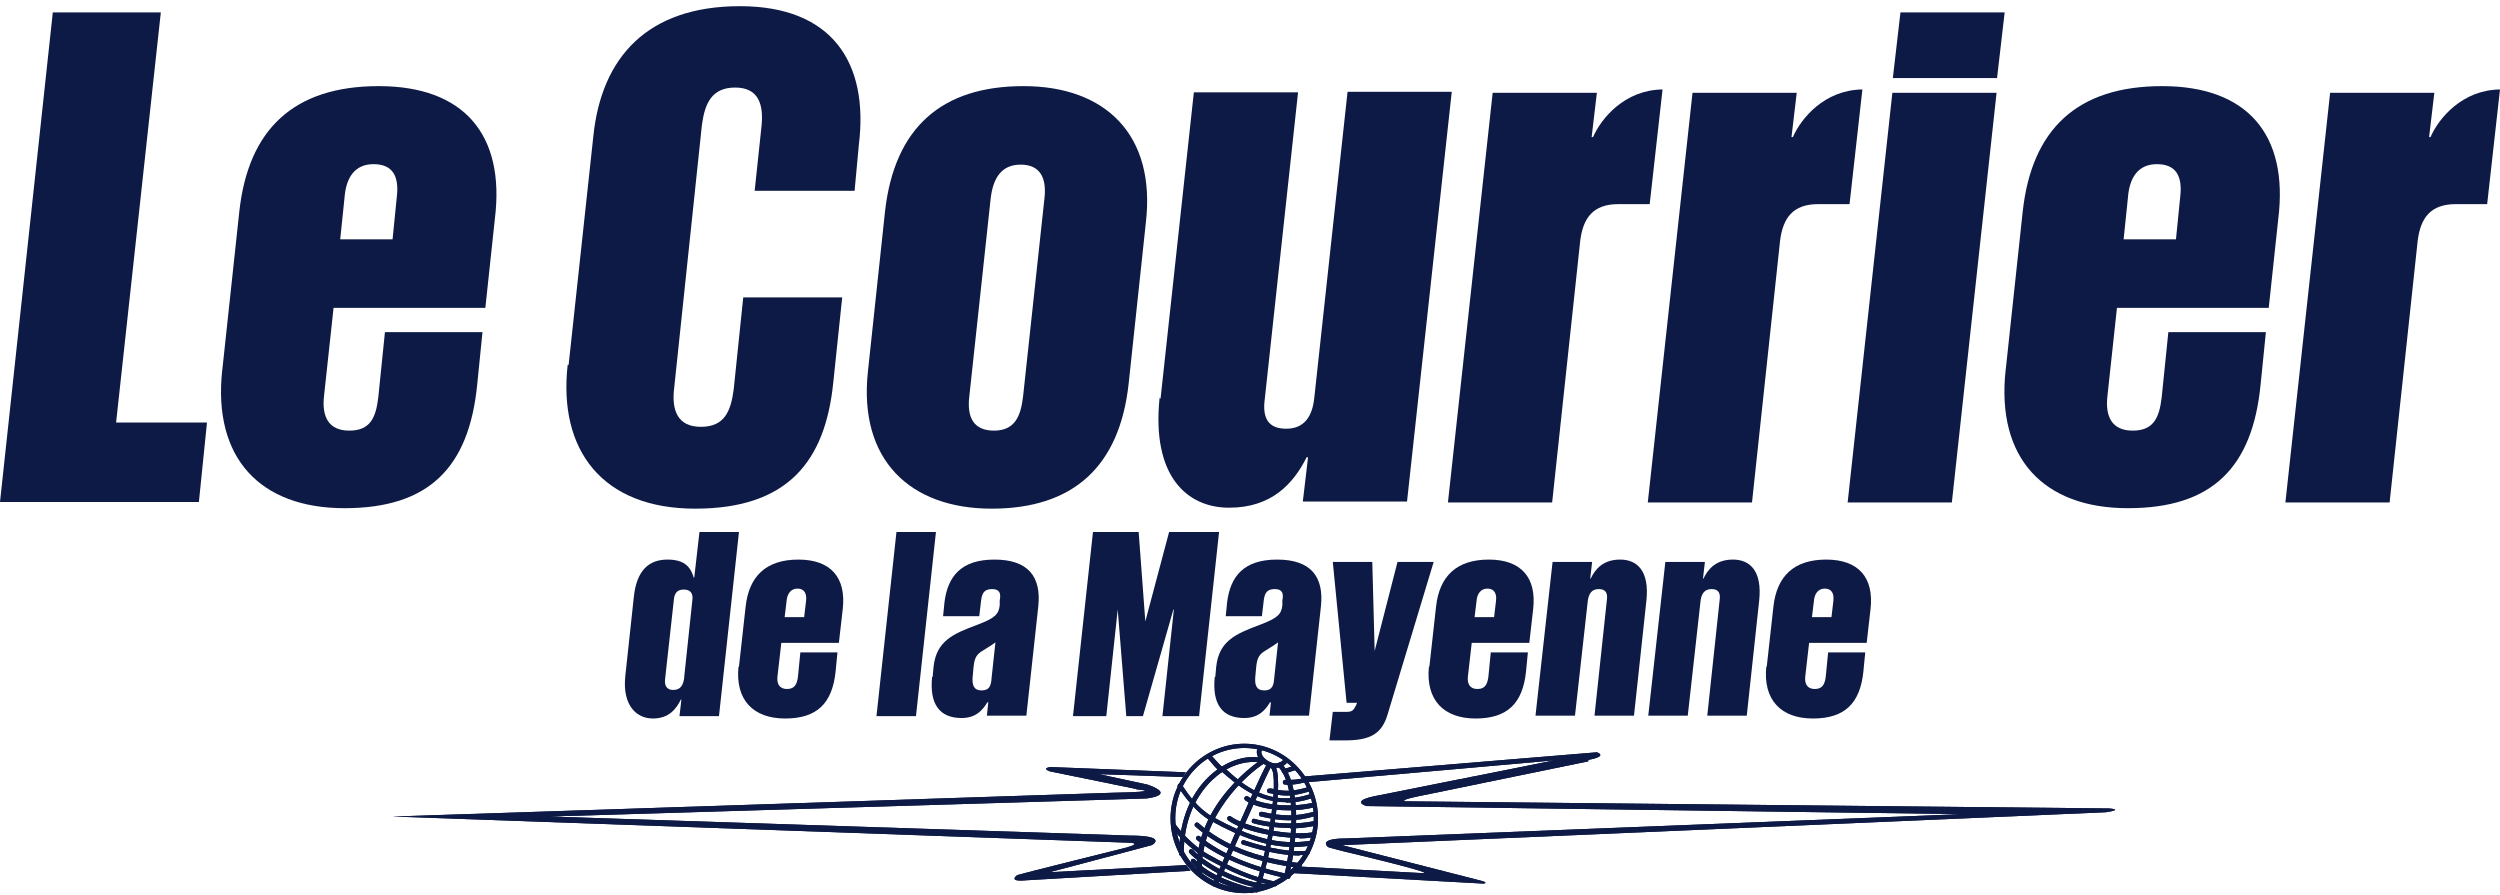 <?xml version="1.0" encoding="UTF-8"?>
<svg id="Calque_1" data-name="Calque 1" xmlns="http://www.w3.org/2000/svg" version="1.1" xmlns:xlink="http://www.w3.org/1999/xlink" viewBox="0 0 525.4 188">
  <defs>
    <style>
      .cls-1, .cls-2 {
        fill: none;
      }

      .cls-1, .cls-3 {
        stroke-width: 0px;
      }

      .cls-2 {
        stroke: #161715;
        stroke-linecap: round;
        stroke-miterlimit: 8;
        stroke-width: 1px;
      }

      .cls-4 {
        clip-path: url(#clippath);
      }

      .cls-3 {
        fill: #0d1a45;
      }
    </style>
    <clipPath id="clippath">
      <path class="cls-1" d="M276.6,173c0,8.3-6.8,15-15.1,15s-15.1-6.7-15.1-15,6.8-15,15.1-15,15.1,6.7,15.1,15Z"/>
    </clipPath>
  </defs>
  <g>
    <path class="cls-3" d="M11.1,2.6h22.7l-9.4,86.2h19.1l-1.7,16.7H0L11.1,2.6Z"/>
    <path class="cls-3" d="M46.7,77.9l3.6-33.5c1.9-17.2,11.4-26.3,29.3-26.3s26.6,10.2,24.4,27.9l-2,18.7h-31.9l-2,18.5c-.5,4.3.9,7.3,5.3,7.3s5.6-2.7,6.1-7l1.4-13.7h20.5l-1.1,10.9c-1.7,17.6-10.2,26.1-27.9,26.1s-27.7-10.5-25.7-29ZM82.5,50.3l.9-9c.5-4.3-.9-6.8-4.9-6.8s-5.8,2.9-6.1,7.1l-.9,8.7h11Z"/>
    <path class="cls-3" d="M119.5,76.7l5.2-48.1c1.7-16.5,11.3-27.3,30.8-27.3s27.1,12,25,29.1l-.9,9.7h-21l1.4-13.2c.6-5-.6-8.5-5.5-8.5s-6.4,3.3-7,8l-5.8,55c-.6,4.7.6,8.3,5.6,8.3s6.3-3.3,6.9-7.9l2-19.3h20.8l-1.9,18.1c-1.7,16.2-9.4,26.3-29,26.3s-28.8-12.4-26.8-30.2Z"/>
    <path class="cls-3" d="M182.4,78.1l3.6-33.7c2-17.6,11.9-26.3,29.1-26.3s27.9,10.2,25.7,28.8l-3.6,33.7c-1.9,17.5-11.7,26.3-28.8,26.3s-28-10.2-26-28.8ZM215,83.4l4.5-41.7c.5-4.3-.9-7.1-5-7.1s-5.8,2.9-6.3,7.1l-4.5,41.7c-.5,4.3.9,7.1,5.2,7.1s5.6-2.9,6.1-7.1Z"/>
    <path class="cls-3" d="M243.9,83.8l7-64.4h21.9l-7,64.5c-.5,3.8.6,6.2,4.5,6.2s5.5-2.7,5.9-6.4l7-64.4h21.9l-9.4,86.1h-21.9l1.1-9.3h-.3c-2.8,5.6-7.4,10.6-16.3,10.6s-16.3-6.7-14.6-23.1Z"/>
    <path class="cls-3" d="M313.7,19.5h21.9l-1.1,9.3h.3c1.7-3.9,6.6-9.9,14.6-10l-2.7,24.1h-6.6c-5.3,0-7.4,2.9-8,7.7l-5.9,55h-21.9l9.4-86.1Z"/>
    <path class="cls-3" d="M355.7,19.5h21.9l-1.1,9.3h.3c1.7-3.9,6.6-9.9,14.6-10l-2.7,24.1h-6.6c-5.3,0-7.4,2.9-8,7.7l-5.9,55h-21.9l9.4-86.1Z"/>
    <path class="cls-3" d="M397.7,19.5h21.9l-9.4,86.1h-21.9l9.4-86.1ZM399.4,2.6h21.9l-1.6,13.8h-21.9l1.6-13.8Z"/>
    <path class="cls-3" d="M421.5,77.9l3.6-33.5c1.9-17.2,11.4-26.3,29.3-26.3s26.6,10.2,24.4,27.9l-2,18.7h-31.9l-2,18.5c-.5,4.3.9,7.3,5.3,7.3s5.6-2.7,6.1-7l1.4-13.7h20.5l-1.1,10.9c-1.7,17.6-10.2,26.1-27.9,26.1s-27.7-10.5-25.7-29ZM457.3,50.3l.9-9c.5-4.3-.9-6.8-4.9-6.8s-5.8,2.9-6.1,7.1l-.9,8.7h11Z"/>
    <path class="cls-3" d="M489.7,19.5h21.9l-1.1,9.3h.3c1.7-3.9,6.6-9.9,14.6-10l-2.7,24.1h-6.6c-5.3,0-7.4,2.9-8,7.7l-5.9,55h-21.9l9.4-86.1Z"/>
  </g>
  <g>
    <path class="cls-3" d="M131.4,142.2l1.8-16.7c.6-5.8,3.3-7.9,7.1-7.9s4.9,1.8,5.5,3.8h.1l1.1-9.6h8.3l-4.2,38.7h-8.3l.4-3.5h-.1c-1,2-2.5,4-5.9,4s-6.4-2.7-5.8-8.8ZM143.8,142.2l1.7-16c.2-1.4-.3-2.3-1.8-2.3s-2,.9-2.1,2.3l-1.8,16.3c-.2,1.3.1,2.5,1.7,2.5s2.1-1.1,2.3-2.6Z"/>
    <path class="cls-3" d="M155.3,140.1l1.4-12.6c.7-6.4,4.3-9.9,11.1-9.9s10.1,3.8,9.3,10.5l-.8,7h-12.1l-.8,7c-.2,1.6.4,2.7,2,2.7s2.1-1,2.3-2.6l.5-5.1h7.8l-.4,4.1c-.7,6.6-3.9,9.8-10.6,9.8s-10.5-3.9-9.8-10.9ZM169,129.7l.4-3.4c.2-1.6-.4-2.6-1.8-2.6s-2.2,1.1-2.3,2.7l-.4,3.3h4.2Z"/>
    <path class="cls-3" d="M188.4,111.8h8.3l-4.2,38.7h-8.3l4.2-38.7Z"/>
    <path class="cls-3" d="M196,142.3l.2-2.2c.6-5.4,4.1-6.9,9.2-8.8,3.7-1.4,4.5-2.2,4.7-4.1v-1c.3-1.5,0-2.4-1.6-2.4s-2.1.8-2.3,2.3l-.4,3.4h-7.6l.3-3c.7-5.4,3.5-8.9,10.5-8.9s9.9,3.5,9.2,9.9l-2.5,22.9h-8.3l.3-2.8h-.2c-.9,1.5-2.3,3.3-5.4,3.3-4.7,0-6.8-3-6.2-8.7ZM208.4,142.4l.8-7.4c-.5.4-1,.7-2.6,1.7-1.4.8-1.8,1.6-2,3.5l-.2,2.2c-.1,1.5.2,2.7,1.9,2.7s2-1.1,2.1-2.7Z"/>
    <path class="cls-3" d="M229.7,111.8h9.6l1.4,18.8h0l5-18.8h10.5l-4.2,38.7h-7.7l2.4-22.4h-.1l-6.4,22.4h-3.5l-1.8-22.4h0l-2.4,22.4h-7l4.2-38.7Z"/>
    <path class="cls-3" d="M255.4,142.3l.2-2.2c.6-5.4,4.1-6.9,9.2-8.8,3.7-1.4,4.5-2.2,4.7-4.1v-1c.3-1.5,0-2.4-1.6-2.4s-2.1.8-2.3,2.3l-.4,3.4h-7.6l.3-3c.7-5.4,3.5-8.9,10.5-8.9s9.9,3.5,9.2,9.9l-2.5,22.9h-8.3l.3-2.8h-.2c-.9,1.5-2.3,3.3-5.4,3.3-4.7,0-6.8-3-6.2-8.7ZM267.8,142.4l.8-7.4c-.5.4-1,.7-2.6,1.7-1.4.8-1.8,1.6-2,3.5l-.2,2.2c-.1,1.5.2,2.7,1.9,2.7s2-1.1,2.1-2.7Z"/>
    <path class="cls-3" d="M280.2,149.6h2.9c1.1,0,1.4-.4,1.9-1.4l.2-.5h-2.2l-2.9-29.6h8.3l.5,18.7h0l4.8-18.7h7.6l-9.7,32.1c-1.2,4-3.6,5.4-8.9,5.4h-3.3l.7-6Z"/>
    <path class="cls-3" d="M300.4,140.1l1.4-12.6c.7-6.4,4.3-9.9,11.1-9.9s10.1,3.8,9.3,10.5l-.8,7h-12.1l-.8,7c-.2,1.6.4,2.7,2,2.7s2.1-1,2.3-2.6l.5-5.1h7.8l-.4,4.1c-.7,6.6-3.9,9.8-10.6,9.8s-10.5-3.9-9.8-10.9ZM314,129.7l.4-3.4c.2-1.6-.4-2.6-1.8-2.6s-2.2,1.1-2.3,2.7l-.4,3.3h4.2Z"/>
    <path class="cls-3" d="M326.3,118.1h8.3l-.4,3.5h.1c1-2.1,2.7-4,6.2-4s6.2,2.3,5.5,8.7l-2.6,24.1h-8.3l2.6-24.3c.2-1.4-.2-2.3-1.7-2.3s-2.1,1-2.3,2.4l-2.7,24.2h-8.3l3.6-32.4Z"/>
    <path class="cls-3" d="M350,118.1h8.3l-.4,3.5h.1c1-2.1,2.7-4,6.2-4s6.2,2.3,5.5,8.7l-2.6,24.1h-8.3l2.6-24.3c.2-1.4-.2-2.3-1.7-2.3s-2.1,1-2.3,2.4l-2.7,24.2h-8.3l3.6-32.4Z"/>
    <path class="cls-3" d="M371.3,140.1l1.4-12.6c.7-6.4,4.3-9.9,11.1-9.9s10.1,3.8,9.3,10.5l-.8,7h-12.1l-.8,7c-.2,1.6.4,2.7,2,2.7s2.1-1,2.3-2.6l.5-5.1h7.8l-.4,4.1c-.7,6.6-3.9,9.8-10.6,9.8s-10.5-3.9-9.8-10.9ZM384.9,129.7l.4-3.4c.2-1.6-.4-2.6-1.8-2.6s-2.2,1.1-2.3,2.7l-.4,3.3h4.2Z"/>
  </g>
  <path class="cls-3" d="M268,161.4c-1,0-2.1-.5-2.8-1.2-1.1-1.1-1.4-2.4-.7-3.2.2-.2.5-.2.7,0,.2.2.2.5,0,.7-.3.4,0,1.2.7,1.8.8.7,2.4,1.6,3.8.2.2-.2.5-.2.7,0,.2.2.2.5,0,.7-.7.7-1.6,1-2.4,1Z"/>
  <path class="cls-3" d="M248.3,179.9c-.3,0-.5-.2-.5-.5,0-7.1,2.6-13.3,7.3-17.1,3.2-2.6,7-3.7,10.3-3,.3,0,.4.3.4.6,0,.3-.3.4-.6.4-3-.6-6.6.4-9.5,2.8-4.4,3.6-7,9.5-6.9,16.3,0,.3-.2.5-.5.5h0Z"/>
  <path class="cls-3" d="M252,183.9c-.3,0-.5-.2-.5-.5-.6-14.7,13.6-23.8,13.8-23.9.2-.1.5,0,.7.1.1.2,0,.5-.1.7-3.9,2.4-13.8,11.3-13.3,23.1,0,.3-.2.5-.5.5h0Z"/>
  <path class="cls-3" d="M271.9,178c-5.3,0-10.8-1.8-17.6-5.6-3-1.7-5.3-5-6.3-6.4-.2-.2-.3-.4-.4-.5-.2-.2-.1-.5,0-.7.2-.2.5-.1.7,0,0,.1.2.3.4.6.9,1.4,3.1,4.5,5.9,6.1,8.1,4.6,14.5,6.2,20.7,5.2.3,0,.5.1.6.4,0,.3-.1.5-.4.6-1.2.2-2.5.3-3.7.3Z"/>
  <path class="cls-3" d="M256.7,162.3c-.1,0-.2,0-.3-.1-.5-.4-1.5-1.5-2.4-2.6l-.3-.3c-.2-.2-.2-.5,0-.7.2-.2.5-.2.7,0l.3.3c.6.7,1.8,2,2.3,2.4.2.2.2.5,0,.7,0,.1-.2.2-.4.2Z"/>
  <path class="cls-3" d="M267.9,186.2s0,0-.1,0c-5.4-1.3-8.8-2.8-14.3-5.8-2.5-1.4-5.2-3.8-7.3-6.6-.2-.2-.1-.5.1-.7.2-.2.5-.1.7.1,2,2.7,4.6,5.1,7,6.4,5.4,3,8.7,4.5,14,5.7.3,0,.4.3.4.6,0,.2-.3.4-.5.4Z"/>
  <path class="cls-3" d="M255.3,186.3c0,0-.2,0-.2,0-.2-.1-.3-.4-.2-.7.5-.9,2.1-4.6,4-8.9,2.7-6.2,6.1-14,7.4-16.2.1-.2.4-.3.7-.2.2.1.3.4.2.7-1.2,2.2-4.6,10-7.4,16.2-1.9,4.3-3.5,8.1-4,8.9,0,.2-.3.3-.4.3Z"/>
  <path class="cls-3" d="M264,187.5c0,0-.1,0-.2,0-.2-.1-.4-.4-.3-.6,2.6-5.9,5.5-23.7,3.6-25.5-.2-.2-.2-.5,0-.7.2-.2.5-.2.7,0,2.4,2.4-1,21.1-3.4,26.6,0,.2-.3.3-.4.3Z"/>
  <path class="cls-3" d="M270.4,184.6s0,0-.1,0c-.3,0-.4-.3-.4-.6,2-8.6,2.4-19-1.3-22.9-.2-.2-.2-.5,0-.7.2-.2.5-.2.7,0,4.2,4.5,3.5,15.6,1.6,23.8,0,.2-.3.4-.5.4Z"/>
  <path class="cls-3" d="M269.9,162.6c-.2,0-.4-.2-.5-.4,0-.3,0-.5.4-.6.4,0,.5-.2.7-.2.2,0,.5-.2,1.3-.4.3,0,.5,0,.6.3,0,.3,0,.5-.3.6-.7.2-1,.3-1.2.4-.2,0-.4.1-.8.3,0,0,0,0-.1,0Z"/>
  <path class="cls-3" d="M270.9,164.9c-.2,0-.5,0-.8,0-.3,0-.5-.2-.5-.5,0-.3.2-.5.5-.5,1.7,0,2.4,0,4-.4.3,0,.5,0,.6.3,0,.3,0,.5-.3.6-1.4.3-2.1.5-3.4.5Z"/>
  <path class="cls-3" d="M270.5,167.2c-1.2,0-2.3-.2-3.6-.5h-.2c-.3,0-.4-.3-.4-.6,0-.3.3-.4.6-.4h.2c2.7.6,4.1.8,7.9-.3.3,0,.5,0,.6.3,0,.3,0,.5-.3.6-2.1.6-3.5.9-4.8.9Z"/>
  <path class="cls-3" d="M270.3,168.6c-6.3,0-10.6-3.9-13.5-6.4-.2-.2-.2-.5,0-.7.2-.2.5-.2.7,0h0c3.6,3.3,9.1,8.3,17.8,5.4.3,0,.5,0,.6.3,0,.3,0,.5-.3.6-1.9.6-3.7.9-5.3.9Z"/>
  <path class="cls-3" d="M270.8,172.4c-1.8,0-3.6-.3-5.8-.8-.3,0-.4-.3-.4-.6,0-.3.3-.4.6-.4,4.3,1,7.2,1,10.9,0,.3,0,.5,0,.6.3,0,.3,0,.5-.3.6-2,.6-3.8.9-5.7.9Z"/>
  <path class="cls-3" d="M270.8,170.3c-3.9,0-7.5-.9-9.1-2.1-.2-.2-.3-.5-.1-.7.2-.2.5-.3.7-.1,2.2,1.6,8.5,2.5,13.6,1.3.3,0,.5,0,.6.4,0,.3-.1.5-.4.6-1.7.4-3.5.6-5.2.6Z"/>
  <path class="cls-3" d="M271.1,174c-3.2,0-6.1-.5-7.7-1-.3,0-.4-.3-.3-.6,0-.3.4-.4.6-.3,2.3.7,7.9,1.5,12.7.4.3,0,.5.1.6.4,0,.3-.1.5-.4.6-1.8.4-3.7.6-5.5.6Z"/>
  <path class="cls-3" d="M273,176.1c-5.1,0-12.1-1.6-14.9-3.7-.2-.2-.3-.5-.1-.7.2-.2.5-.3.7-.1,3,2.2,12.3,4.2,17.3,3.3.3,0,.5.1.6.4,0,.3-.1.5-.4.6-.9.2-2,.3-3.1.3Z"/>
  <path class="cls-3" d="M273.1,179.8c-4.5,0-9.7-1.6-11.9-2.3-.3,0-.4-.4-.3-.6,0-.3.4-.4.6-.3,2.4.8,8.6,2.7,13.2,2.2.3,0,.5.2.5.4,0,.3-.2.5-.4.5-.5,0-1.1,0-1.6,0Z"/>
  <path class="cls-2" d="M273.5,181"/>
  <path class="cls-2" d="M252.4,173.6"/>
  <path class="cls-3" d="M273.1,182.4s0,0,0,0c-9.3-1.1-16.5-4-21.9-8.7-.2-.2-.2-.5,0-.7.2-.2.5-.2.7,0,5.2,4.6,12.2,7.3,21.3,8.4.3,0,.5.3.4.5,0,.2-.2.4-.5.4Z"/>
  <path class="cls-3" d="M270.6,184.6s0,0-.1,0c-7.8-1.6-14.7-4.6-19-8.1-.2-.2-.2-.5,0-.7.2-.2.5-.2.7,0,4.2,3.5,11,6.4,18.6,7.9.3,0,.4.3.4.6,0,.2-.2.4-.5.4Z"/>
  <path class="cls-3" d="M265.8,186.8s0,0,0,0c-7.5-.9-13.9-5.5-15.8-7.5-.2-.2-.2-.5,0-.7.2-.2.5-.2.7,0,1.8,2,8,6.3,15.2,7.2.3,0,.5.3.4.5,0,.2-.2.4-.5.4Z"/>
  <g class="cls-4">
    <g>
      <polygon class="cls-3" points="265.2 203 265.9 203.2 266.4 203.6 266.9 203.2 267.3 203.3 267.8 202.8 268.2 203.2 268.6 202.9 268.8 202.7 269.1 203.1 269.6 202.8 269.8 203.3 270.3 203.4 270.5 203.7 271.1 203.3 271.9 203.5 272.1 204 272.1 204.5 271.6 205.1 271.1 205.2 271.2 205.9 270.7 206.6 271 207.3 270.7 207.9 270.8 208.2 271.3 208.7 271.4 209.1 271.9 209.6 271.6 209.8 272.3 210.3 271.7 210.6 271.6 210.8 272.3 211.4 271.7 211.5 271.5 211.7 272.2 212.3 271.6 212.3 271.1 212.3 271.4 213.1 271.1 213.1 270.1 212.7 269.9 212.7 269.9 213.2 269.9 213.4 268.9 212.9 268.5 213.5 268.3 213.5 267.8 212.9 267.4 213.6 267.1 213.3 266.8 212.8 266 213.2 266.1 212.3 265.7 212.5 264.8 212.5 265.1 212 265.1 211.6 264.2 211.7 263.4 211.4 264.2 210.9 264.6 210.4 263.8 210.3 263.7 210 265.1 209.3 265.2 208.8 265.2 208.5 264.7 208.6 264.8 208.2 265.1 207.2 264.7 207.3 265 205.3 264.4 204.9 264.2 204 264.4 203.5 264.9 203.1 265.2 203"/>
      <polygon class="cls-3" points="259.4 205.5 259.6 205.1 259.7 204.4 260.2 204.8 260.4 205.6 260.1 206.3 259.4 205.5"/>
      <polygon class="cls-3" points="257.1 204.8 257 204.3 256.3 204 255.9 204 255.3 204.4 255.9 204.7 256.3 205.1 257.1 204.8"/>
      <polygon class="cls-3" points="254.8 207.5 254.3 207.9 254.1 208.6 254.4 209.4 254.7 209 255.3 208.7 255.6 208 255.3 207.7 254.8 207.5"/>
      <polygon class="cls-3" points="255.1 211 255.8 211 256.2 210.7 256.8 210.8 257.1 211.2 257.2 211.7 256.5 211.9 255.7 211.9 255.2 211.5 255.1 211"/>
      <polygon class="cls-3" points="256.8 217.2 256.6 217 256 216.9 256.3 216.4 256.9 216.1 257.5 216.2 258.2 216.6 257.9 217 257.3 217.2 257 217.2 256.8 217.2"/>
      <polygon class="cls-3" points="255.4 220.8 255.1 221.1 255 221.8 255.1 222.3 255.4 222.7 255.8 222.9 255.7 222.2 255.8 221.8 256.2 221.4 256 221.1 255.6 220.8 255.4 220.8"/>
      <path class="cls-3" d="M258.2,222.5h.5c0,0,.7.2.7.2v.5c0,0,0,.4.1.5,0,0,.2.6.2.6h-.7c0-.1-.6-.4-.6-.4l-.4-.5v-.4c0,0,0-.5,0-.5Z"/>
      <path class="cls-3" d="M261.9,221.5h.8s0,.5,0,.5v.4c-.1,0-.4.4-.4.4l-.5.3h-.5c0,.1.2-.4.2-.4,0,0,0-.4,0-.4,0,0,0-.4,0-.4v-.3Z"/>
      <polygon class="cls-3" points="276.6 219.2 276.1 218.9 275.5 218.8 275.1 219.2 274.7 219.7 274.7 220.1 275.4 219.7 275.9 219.8 276.3 219.4 276.6 219.2"/>
      <polygon class="cls-3" points="274.5 222.3 274.3 222.6 274.3 223.1 274.3 223.5 274.7 224.1 274.8 223.7 275.2 223.2 275.1 222.5 274.9 222.3 274.5 222.3"/>
      <polygon class="cls-3" points="277.9 224.6 278.2 225.2 278.5 225.5 278.7 225.2 279 224.5 278.3 224.2 278.2 224.2 277.9 224.6"/>
      <polygon class="cls-3" points="280.6 223.1 281.2 223.7 281 224 280.6 224.3 280 224.4 280.2 223.9 280.3 223.3 280.6 223.1"/>
      <polygon class="cls-3" points="290.5 221.7 290.2 222.2 290.1 222.9 290.5 223.7 290.7 223 290.9 222.6 291.5 222.3 291.3 222.1 290.8 221.8 290.5 221.7"/>
      <polygon class="cls-3" points="292.8 223.1 292.6 223.6 292.5 224.1 293 224.9 293.1 224.2 293.3 223.8 293.5 223.6 293.4 223.3 292.8 223.1"/>
      <polygon class="cls-3" points="296.2 223.6 296.5 224 296.6 224.4 296.6 224.9 297.1 224.6 297.4 224.1 297.5 223.5 297.3 223.1 296.7 223.2 296.2 223.6"/>
      <polygon class="cls-3" points="297.2 219.3 297.8 219.6 298.1 220 298.3 220.6 298.4 220.9 297.9 220.6 297.1 220.5 297 219.9 297.2 219.3"/>
      <g>
        <path class="cls-3" d="M276.1,219.7s0,.2-.1.3h0c-.2-.1-.3-.2-.5-.2h0c-.3,0-.6.3-.8.4h0s0,0,0,0h0s0,0-.1,0h0s0,0,0,0h0s0-.3.2-.7h0c.2-.4.5-.7,1.1-.7h0s0,0,0,0h0c.6,0,.9.3,1.1.5h-.1s.3,0,.3,0h-.2s-.4,0-.4.1h-.1c0,0-.2.2-.2.2,0,0-.1,0-.1,0h0c0,0,0,.2,0,.2h0ZM276,219.8s0-.2,0-.2l.2-.2h.4c-.2-.3-.4-.5-.8-.5h0c-.4,0-.6.2-.8.4h0c-.1.2-.2.4-.3.6h0c.2-.1.4-.3.7-.3h0c.2,0,.4,0,.6.2h0Z"/>
        <path class="cls-3" d="M274.6,220.3s0,0,0,0c0,0,0,0,0-.2,0-.1,0-.4.2-.7.2-.3.5-.8,1.1-.8,0,0,0,0,0,0,.6,0,.9.3,1.1.5h.2s0,0,0,0h0s0,.1,0,.1h0s0,.1,0,.1h-.3c0,0,0,0-.1,0,0,0,0,0,0,0h0s-.1,0-.1,0h0s-.2.2-.2.2c0,0,0,0,0,0h0c0,0,0,0,0,0h-.1c0,.1,0,.1,0,.1,0,0,0,0,0,0l.2.2h-.1s.1.2.1.2l-.3-.2s0,0,0,.1h0c0,.1,0,0,0,0h0s0,.1,0,.1h0c0-.2,0-.2-.1-.2h0c0,0,0,0,0,0,0,0-.2,0-.3,0-.4,0-.7.3-.7.4,0,0,0,0,0,0,0,0,0,0-.1,0ZM275.8,218.8h0c-.6,0-.9.4-1.1.7-.2.3-.2.6-.2.7h0s0,0,0,0c0,0,0,0,0,0h0s0,0,0,0c0,0,.4-.4.8-.4s.2,0,.4.1h0c-.1-.1-.3-.2-.4-.2-.2,0-.5,0-.7.3h-.1c0,.1,0,0,0,0,0-.2.2-.4.3-.6.2-.3.5-.4.8-.4h0c.4,0,.6.2.7.3h.2c-.2-.2-.5-.4-1-.4ZM275.9,219h0c-.3,0-.5.1-.8.4,0,.1-.2.3-.2.4.2-.1.4-.2.6-.2.1,0,.3,0,.4,0h0c0,0,.2,0,.2,0h0s0,0,0,0c0,0,0,0,0,0v-.2c.1,0,0,.1,0,.1h0c0-.1,0,0,0,0h.1c0-.1,0-.1,0-.1h.2c0,0,0-.1,0-.1,0,0,0,0,0,0-.1-.1-.3-.3-.7-.3Z"/>
      </g>
      <g>
        <path class="cls-3" d="M274.7,224.2s-.6-.4-.6-1h0c0-.2,0-.4.2-.6h0c.3-.5.3-.3.6-.3h0c0,0,.1.2.2.2v.4c0,0,.1.2.1.2,0,0,0,0,0,.1h0c0-.1-.1.1,0,0h0c-.4.1-.4.5-.4.7h0c0,0,0,.1,0,.1h0s0,0,0,0h0s0,0,0,0h0s0,0,0,0h0ZM274.5,222.6c-.1.2-.1.4-.1.5h0c0,.4.2.6.4.8h0c0,0,0-.2,0-.3h0c0-.2.1-.4.5-.5h0c0-.1,0-.1,0-.2v-.3s-.3-.4-.3-.4c-.3,0-.2,0-.4.4h0Z"/>
        <path class="cls-3" d="M274.7,224.2s0,0,0,0h0c-.2-.1-.6-.5-.6-1.1,0-.2,0-.4.2-.6.2-.3.2-.4.4-.4s0,0,0,0c0,0,0,0,0,0h0c0-.1.2,0,.2,0h0s0,0,0,0c0,0,.2.2.2.2h0c0,.1,0,.2,0,.2v.3c0,0,0,0,0,0,0,0,0,0,0,0,0,0,0,0,0,0h0c0,.1,0,.1,0,.1,0,0,0,0,0,0h0s.1.1.1.1h0c-.3.1-.4.4-.4.6h0c0,.1,0,.2,0,.2,0,0,0,0,0,.1,0,0,0,0,0,0ZM274.7,224.1s0,0,0,0c0,0,0,0,0,0,0,0,0,0,0,0s0,0,0-.1h0c0-.3,0-.5.3-.6,0,0,0,0,0,0,0,0,0,0,0,0-.2,0-.2.2-.3.4h0c0,.1,0,.2,0,.3h0c0,0,0,0,0,0-.1-.1-.4-.4-.4-.8,0-.2,0-.4.2-.5.1-.2.2-.3.2-.3,0,0,0,0,0,0,0,0-.1,0-.3.3-.1.2-.2.4-.2.6,0,.5.4.9.5,1h0ZM274.9,222.3s0,0,0,0q-.1,0-.3.3c0,.2-.1.3-.1.5,0,.3.2.6.3.7,0,0,0-.1,0-.2h0c0-.2.1-.4.4-.5,0,0,0,0,0,0h0s0,0,0,0h0s0,0,0,0h0c0-.1,0-.3,0-.3l-.2-.3h0Z"/>
      </g>
      <g>
        <path class="cls-3" d="M280.2,224.5c-.1,0-.2,0-.2,0h0s0,0,0,0h0s0,0,0,0h0s0-.1.2-.3h0c0-.2.1-.4.1-.6h0c0-.1.1,0,0-.1h0c0-.1,0,0,0,0h0c0,0,0,0,0,0h0c0,0,0,0,0,0h.1c0,0,.3.2.3.2,0,0,.1,0,.2.1h.1c.1.2-.1,0,0,0h0c0,0,0,0,0,0h0c-.2.7-.8.9-1.1.9h0ZM280.5,223.1c0,0-.2,0-.1.2h0c0,0,0,.1,0,.2h0c0,.4-.2.7-.3.9h0c.3,0,.7,0,.9-.7h0c0,0-.1,0-.1-.2h-.2c0-.5,0-.2-.1-.3h0"/>
        <path class="cls-3" d="M280.2,224.5h0c-.1,0-.2,0-.2,0h0s0,0,0,0c0,0,0,0,0-.1,0,0,0,0,0,0,0,0,0-.1.1-.3,0-.2.1-.4.1-.6s0-.1,0-.1h0s0,0,0,0c0,0,0,0,0,0,0,0,0,0,0,0h0s0,0,0,0c0,0,0,0,0,0,0,0,0,0,0,0h0s0,0,0,0h0s0,0,0,0h.1s0,0,0,0c0,0,0,0,0,0,0,0,0,0,0,0,0,0,0,0,0,.2h0c0,0,.2.1.2.1h0c0,0,0,0,0,0h.1s0,0,0,0c0,0,0,0,0,0h0s0-.1,0-.1v.2h0s0,0,0,0h0c0,0,0,0,0,0,0,0,0,0,0,0-.3.8-.9.9-1.1.9ZM280,224.4s0,0,.2,0h0c.2,0,.8,0,1-.8h0s0,0,0,0c0,0,0,0,0,0,0,0,0,0,0,0-.2.5-.5.8-1,.8h-.1,0c.2-.4.3-.7.3-.9h0c0,0,0,0,0,0,0,0,0,0,0,0,0,0,0,0,0,0,0,0,0,0,0,0,0,.2,0,.5-.2.6,0,.1-.1.2-.1.3h0s0,0,0,0c0,0,0,0,0,0,0,0,0,0,0,0h0ZM280.4,223.3c0,0,0,.1,0,.2,0,.2,0,.5-.2.8.4,0,.7-.2.8-.7,0,0,0,0,0,0h0s0,0,0,0c0,0,0,0,0,0h0s0,0,0,0h0c0,0-.1-.1-.1-.1h0c0,0-.1-.2-.1-.2h0c0,0,0,0,0,0,0,0,0,0,0,0h0s0,0,0,0Z"/>
      </g>
      <g>
        <path class="cls-3" d="M278.4,225.6c-.4-.4-.5-.7-.5-1.1h0c0,0,0,0,0,0h0c0-.1,0-.1,0-.1h.1c0-.1,0,0,.5,0h0c.2.1,0,0,.2.2h0c0,.1.1,0,.1,0h0c0,.5-.2.9-.5,1.1h0s0,0,0,0h0s0,0,0,0h0ZM278,224.3c0,.3.1.7.4,1.1h0c.2-.2.5-.6.5-1h-.2c0-.1-.1,0-.1,0h-.1c0-.2,0-.1-.1-.1h0c-.2,0,0,0-.2,0h0c0,0,0,.1,0,.1h0s0,0,0,0h0Z"/>
        <path class="cls-3" d="M278.4,225.7s0,0-.1,0c-.4-.5-.5-.7-.5-1.1h0s0,0,0,0c0,0,0,0,0,0h0c0,0,0-.1,0-.1v-.2c0,0,0,0,0,0,0,0,0,0,0,0h0s0,0,0,0h0s0,0,0,0c0,0,0,0,.1,0h0s0,0,0,0h0c0,0,0,0,0,0h0s0,0,0,0h0s0,0,0,0h0s0,0,0,0h0s0,0,0,0,0,0,0,0h0s0,0,0,0c0,0,0,0,0,0h0c0,0,0,0,0,0h0s0,0,0,0h0c0,0,0,0,0,0,0,0,0,0,0,0h0c0,0,0,0,0,0,0,.5-.2.8-.5,1.1,0,0,0,0,0,0ZM277.9,224.7c0,.3.2.5.5.8,0,0,0,0,0,0s0,0,0,0c.3-.3.5-.6.5-1,0,0,0,0,0,0,0,.4-.3.8-.5.9h0s0,0,0,0c-.2-.3-.4-.6-.4-.8h0ZM278.1,224.4c0,.3.1.6.4.9.1-.1.4-.5.4-.8h0s0,0,0,0c0,0,0,0,0,0,0,0,0,0-.1,0h0c0,0,0,0,0,0h0c-.2,0-.3,0-.3-.1h0c0,0,0,.1,0,.1,0,0,0,0,0,0h0s0,0,0,0Z"/>
      </g>
      <g>
        <path class="cls-3" d="M257.2,217.2s-.2,0-.2,0h0c-.2-.1-.4-.2-.7-.2h0c-.1,0-.2,0-.3,0h0c0,0-.1,0-.1,0h0s0,0,0,0h0s0,0,0,0h0s0-.2.3-.5h0c.2-.2.5-.5,1-.5h0c0,0,.1,0,.2,0h0c.3,0,.6.2.9.4h0c.3.2.2,0,.2.2h0s0,0,0,0h0c0,.2-.1.3-.2.3h-.2c0,0-.1.2-.1.2,0,0,0,0-.1,0h0c0-.1,0,0,0,0h-.2ZM257.2,217.2c.2,0,.4,0,.5,0h.1s.4-.4.4-.4c0,0,0,0-.2-.2h0c-.2-.2-.5-.3-.8-.4h0c0,0-.1,0-.2,0h0c-.6,0-.9.5-1,.7h0c0,0,.2,0,.3,0h0c.3,0,.6,0,.8.3h0Z"/>
        <path class="cls-3" d="M257.3,217.4h0c0,0-.2,0-.2,0h.1c0,0,0,0,0,0h0s0,0,0,0c0,0,0,0-.1,0h0s0,0,0,0c0,0,0,0,0,0h0s.1,0,.1,0h-.2,0s0,0,0,0h0c-.1-.1-.4-.2-.6-.2s-.2,0-.2,0c0,0,0,0,0,0,0,0-.1,0-.1,0,0,0,0,0-.1,0,0,0,0,0,0-.1h0c0-.2.2-.4.3-.5.2-.2.5-.5,1-.5s.1,0,.2,0c.3,0,.5.2.9.4,0,0,.1,0,.2.1,0,0,0,0,0,0,0,0,0,0,0,0v.2c.1,0-.1-.1-.1-.1h0c0,0,0,0,0,0h0s-.5.4-.5.4h-.1s0,0,0,0h0s0,0,0,0h0s-.2.2-.2.2ZM256.9,217.1h0s0,0,0,0c0,0,0,0,0,0-.2-.2-.5-.2-.7-.2s-.2,0-.3,0h0s0,0,0,0c.1-.3.4-.7,1.1-.7s.1,0,.2,0c.3,0,.7.3.8.4,0,0,0,0,.1,0h0s0,0,0,0h0c0,0,0,0-.1-.1-.3-.2-.6-.4-.8-.4,0,0-.1,0-.2,0-.5,0-.8.3-.9.5,0,0-.2.3-.2.5h0s0,0,0,0c0,0,0,0,0,0s0,0,.1,0c0,0,0,0,0,0,0,0,.1,0,.2,0,.2,0,.4,0,.6.1h0ZM257.2,217.1s0,0,0,0h.1s0,0,0,0c0,0,0,0,0,0h0s0,0,0,0h0s0,0,0,0l.3-.2c0,0,.1,0,.1-.1h0s0,0,0,0c0,0,0,0-.1,0-.3-.2-.5-.3-.7-.4,0,0-.1,0-.2,0-.5,0-.8.3-.9.6,0,0,.1,0,.2,0,.2,0,.6,0,.8.3Z"/>
      </g>
      <g>
        <path class="cls-3" d="M255.7,222.9s-.2,0-.4-.2h0c-.2-.1-.4-.4-.4-.9h0c0,0,0-.1,0-.2h0c0-.6.4-.8.6-1h.1c0,0,.2.2.2.2h.2c0,0,.2.3.2.3,0,0,0,.2,0,.3h0s.3,0-.2.3h0c-.2.2-.3.4-.3.7h0c0,.1,0,.2,0,.3h0c0,0,0,.1,0,.1h0s0,0,0,0h0s0,0,0,0h0ZM255,221.6c0,0,0,.1,0,.2h0c0,.6.4.8.6.9h0c0,0,0-.2,0-.3h0c0-.3,0-.6.3-.8h0c.3-.2.2-.2.2-.3v-.2s-.6-.4-.6-.4c-.2.2-.5.5-.6.9h0Z"/>
        <path class="cls-3" d="M255.7,223h0c0,0-.3,0-.4-.2-.2-.1-.5-.4-.5-.9,0,0,0-.1,0-.2,0-.5.3-.8.6-1h0s0,0,0,0c0,0,0,0,0,0h0s.2.1.2.1c0,0,0,0,0,0h.2c0,.1,0,.2,0,.2v-.3s0,.4,0,.4h0s0,0,0,0h0c0,0,.1-.2.1-.2v.3c0,0,0,0,0,0h0s0,0,0,0c0,0,0,0,0,0,0,0,0,0,0,.2h0c0,.1,0,0,0,0,0,0-.1,0-.2.2-.2.2-.2.4-.2.6s0,.2,0,.3c0,0,0,.1,0,.1,0,0,0,0,0,.1,0,0,0,0-.1,0ZM255.7,222.9h0s0,0,0,0c0,0,0,0,0,0,0,0,0,0,0-.1,0,0,0-.2,0-.3,0-.2,0-.5.3-.7,0,0,0,0,.1-.1h0c0-.1,0,0-.2,0-.2.2-.3.5-.3.7s0,.2,0,.3h0c0,0,0,0,0,0-.4-.2-.6-.5-.6-.9,0,0,0-.1,0-.2,0-.4.3-.7.5-.9h0c-.3.2-.5.5-.5.9,0,0,0,.1,0,.2,0,.5.3.8.4.9.2.1.3.2.4.2,0,0,0,0,0,0ZM255.5,220.8c-.2.2-.4.5-.4.8,0,0,0,.1,0,.2,0,.4.2.6.5.8,0,0,0-.1,0-.2,0-.3,0-.6.3-.8.2-.2.2-.2.2-.2,0,0,0,0,0,0h0c0,0,0,0,0,0h0c0-.1-.3-.3-.3-.3,0,0-.1,0-.2,0h0s0,0,0,0Z"/>
      </g>
      <g>
        <path class="cls-3" d="M258.2,223.4c0-.1,0-.3,0-.4h0c0-.5,0-.4.1-.6h.2s.1,0,.2,0h.2s.3.1.3.1c0,0,.2,0,.2,0h.1s.1,0,.1,0h0c0,.1,0,0,0,.2h0c0,0,0,.1,0,.2h0c0,.3.3.8.4,1h0c0,0,0,0,0,0h0s0,0,0,.1h0s0,0,0,0h0c-.2,0-1.3,0-1.7-1h0ZM258.3,223c0,.1,0,.2,0,.3h0c.3.7,1,.8,1.4.8h0c-.2-.2-.4-.6-.4-1h0c0,0,0-.2,0-.3h0c0-.2,0-.1,0-.2h0c0-.1,0,0,0,0h-.1c0,0-.8-.2-.8-.2,0,.1,0,.2,0,.6h0Z"/>
        <path class="cls-3" d="M259.9,224.4h0c-.3,0-1.4,0-1.8-1,0-.1,0-.3,0-.4,0-.4,0-.4.1-.5,0,0,0,0,0,0h0s.2,0,.2,0c0,0,.1,0,.2,0h.2s.2,0,.2,0h.2s0,0,0,0h0s0,0,0,0h0s0,0,0,0h0s0,0,0,0,0,0,0,0h0c0,0,0,0,0,0,0,0,0,0,0,.1,0,0,0,0,0,.1,0,0,0,0,0,.2,0,.3.3.7.4.9,0,0,0,0,0,0,0,0,0,.1,0,.2,0,0,0,0-.1,0ZM258.3,222.5s0,0,0,0c0,0,0,.1,0,.5s0,.3,0,.4c.4.8,1.4.9,1.7.9h0s0,0,0,0c0,0,0,0,0,0,0,0,0,0,0,0-.2-.2-.4-.6-.4-1,0,0,0-.2,0-.2,0,0,0,0,0-.1,0,0,0,0,0,0h0c0,0,0,0,0,0,0,0,0,0,0,0h0s0,0,0,.2c0,0,0,.2,0,.2,0,.4.2.7.4,1h0c0,0-.1,0-.1,0-.3,0-1.1-.2-1.4-.9,0,0,0-.2,0-.4,0-.3,0-.4,0-.5,0,0,0,0,0,0h0ZM258.4,222.5s0,0,0,0c0,0,0,.2,0,.4,0,.1,0,.2,0,.3.2.6.9.7,1.2.8-.2-.3-.4-.6-.4-.9,0,0,0-.2,0-.3,0-.1,0-.1,0-.2h0s0,0,0,0h0s0,0,0,0c0,0-.1,0-.1,0h0s0,0,0,0h-.6Z"/>
      </g>
      <path class="cls-3" d="M261.5,223.1s0,0,0,0h0s0,0,.1-.2h0c0-.1.1-.3.1-.5h0c0-.1,0-.3-.1-.4h0c0,0,0,.2,0,.1h0c.2,0,0,0,0,0h0c0-.1,0-.2.1-.2v-.3s.2,0,.2,0c0,0,.4,0,.4,0h.3c.1.1.3-.2.3.4h0s0,0,0,.1h0c0,.5-.4.9-.7,1h0c-.3.2-.6.2-.6.2h0s0,0,0,0h0ZM261.7,221.8c.1.2.1.3.1.5h0c0,.2,0,.5-.1.6h0c0,0,.2,0,.4-.1h0c.3-.1.6-.4.6-.9h0s0,0,0,0h0c0-.4,0-.2-.2-.4h-.6s-.2.4-.2.4c0,0,0-.1,0,0h0Z"/>
      <g>
        <path class="cls-3" d="M290.5,223.9s-.5-.5-.5-1.2h0c0-.2,0-.5.2-.7h0c.3-.5.4-.3.6-.3v.2c.2,0,.3,0,.3,0h.2c0,0,.1.2.1.2,0,0,0,.1,0,.1h0s.2,0-.4.2h0c-.2,0-.3.3-.4.6h0c0,.3,0,.6,0,.6h0s0,0,0,0h0s0,0,0,0h0s0,0,0,0h0ZM290.4,222.1c-.1.2-.2.4-.2.6h0c0,.4.1.7.3.9h0c0-.1,0-.3,0-.4h0c0-.3.2-.6.5-.8h0c.3-.1.3-.1.4-.1h0c0,0-.6-.5-.6-.5-.2,0-.2,0-.4.3h0Z"/>
        <path class="cls-3" d="M290.6,224s0,0-.1,0c-.2-.2-.5-.6-.5-1.2,0-.2,0-.5.2-.7.1-.2.2-.4.4-.4s0,0,.1,0c0,0,.1,0,.2,0h0s.1.2.1.2h0s.1,0,.2.1h.2c0,0,.3.4.3.4h-.1s0,0,0,0c0,0,0,0,0,0,0,0,0,0-.4.2-.2,0-.3.3-.4.6,0,.3,0,.5,0,.6s0,.1,0,.1c0,0,0,0,0,0ZM290.5,223.9s0,0,0,0c0,0,0,0,0,0,0,0,0-.4,0-.7,0-.4.2-.6.4-.7.2,0,.3,0,.3-.1h0c0,0,0,0,0,0h0s0,0-.3.1c-.2,0-.4.3-.5.7,0,.1,0,.3,0,.4v.2s-.1-.1-.1-.1c-.1-.2-.3-.5-.3-.9,0-.2,0-.4.2-.6.1-.3.2-.3.3-.3,0,0,0,0,0,0,0,0-.1,0-.3.3-.1.2-.2.4-.2.7,0,.6.3,1,.5,1.2h0s0,0,0,0ZM290.8,221.8c0,0,0,0-.1,0-.1,0-.1,0-.2.3-.1.2-.1.4-.1.6,0,.3,0,.5.2.7,0,0,0-.2,0-.3.1-.4.3-.7.6-.8.2,0,.3-.1.3-.1h0s-.4-.3-.4-.3c0,0,0,0,0,0h0s-.1-.1-.1-.1Z"/>
      </g>
      <g>
        <path class="cls-3" d="M293,225s-.5-.4-.5-1h0c0-.2,0-.4.1-.6h0c.2-.5.3-.3.6-.3h0c0,0,.1.2.1.2h.2c0,.1.1.2.1.2,0,0,0,0,0,.1l.2.3s0,0,0,0h0s0,0,0,0h0c0,0,0-.1,0-.1h0c-.1,0,0-.1-.3,0h0c-.3.1-.4.6-.4.9h0c0,.1,0,.2,0,.2h0s0,0,0,0h0s0,0,0,0h0s0,0,0,0h0ZM292.7,223.5c0,.2-.1.4-.1.5h0c0,.3.2.6.3.7h0c0-.3,0-.9.5-1.1h0c.3-.1,0-.2.2-.2h0s-.4-.3-.4-.3c-.2,0-.2,0-.4.3h0Z"/>
        <path class="cls-3" d="M293,225.1s0,0,0,0c0,0-.5-.4-.5-1.1,0-.2,0-.4.1-.6.1-.3.2-.4.4-.4s0,0,0,0c0,0,.1,0,.2,0h0s.1.1.1.1c0,0,.1,0,.1.1h.1c0,0,0,0,0,0h0s.2.1.2.1h-.1s0,0,0,0c0,0,0,0,0,.1h0s0,0,0,0h0c0,.1.1.3.1.3,0,0,0,0,0,0,0,0,0,0,0,0h0s0,0,0,0h0s0,0,0,0c0,0,0,0,0,0h0s0,0,0,0h0c0,0,0,0,0,0h0s0,0,0,0c0,0,0,0-.1,0-.3.1-.3.6-.3.8,0,.1,0,.2,0,.2,0,0,0,.1,0,.1,0,0,0,0,0,0ZM292.9,223.1c0,0-.1,0-.3.3,0,.2-.1.4-.1.5,0,.7.5,1,.5,1,0,0,0,0,0,0,0,0,0,0,0,0,0,0,0,0,0-.2,0-.4,0-.8.4-.9,0,0,.1,0,.2,0h0s0,0,0,0c0,0,0,0,0,0,0,0,0,0-.2.1-.3.1-.4.5-.4,1h0c0,.1,0,0,0,0-.1-.1-.3-.4-.3-.8s0-.3.1-.5c.1-.3.2-.3.3-.3h0s0,0,0,0c0,0,0,0,0,0ZM293.1,223.2c0,0-.1,0-.1,0,0,0-.1,0-.2.3,0,.2-.1.3-.1.5,0,.3.1.5.2.6,0-.5.2-.8.5-1,.1,0,.1,0,.1,0,0,0,0,0,0,0h0s0,0,0,0l-.3-.2Z"/>
      </g>
      <g>
        <path class="cls-3" d="M296.5,225s0,0,0,0h0s0,0,0-.1h0c0,0,0-.2,0-.3h0c0-.2,0-.5-.2-.6h0c-.4-.4,0,0-.3-.4h0s0,0,0,0h0s.2-.2.2-.2c0,0,.2-.1.3-.1h.3c.2,0,.5-.2.5.4h0s0,0,0,.1h0c0,.5-.2.9-.5,1.1h0c-.2.2-.5.3-.5.3h0s0,0,0,0h0s0,0,0,0h0ZM296.2,223.4c0,0,0,.1.3.3h0c.2.2.3.5.3.7h0c0,.1,0,.2,0,.3h0c0,0,.2-.1.2-.2h0c.2-.2.4-.5.4-.9h0c0-.5-.2-.5-.4-.7h-.2c0,0-.6.4-.6.4,0,0,0,0,0,0h0Z"/>
        <path class="cls-3" d="M296.6,225.1s0,0-.1,0c0,0,0,0,0-.1h0s0,0,0-.1c0,0,0-.2,0-.3,0-.3,0-.4-.2-.6-.3-.2-.3-.2-.2-.3,0,0,0,0,0-.1v-.2c-.1,0,0,.1,0,.1,0,0,0,0,0,0,0,0,0,0,0,0h0s.6-.4.6-.4h.2c0,0,0-.1,0-.1h0s.4,0,.4,0h-.3c0,.1,0,.2,0,.2.2,0,.4,0,.4.5h0c0,0,0,.1,0,.1,0,.5-.3.9-.5,1.1-.2.2-.4.3-.5.3h0s0,0,0,0ZM296.1,223.6s.1.1.2.2c.2.1.2.4.2.6s0,.3,0,.3c0,0,0,.1,0,.1,0,0,0,0,0,0,0,0,0,0,0,0h0s.2,0,.4-.3c.2-.2.5-.5.5-1s0,0,0,0h0c0-.4-.1-.5-.3-.5,0,0,.2.2.2.4h0c0,.6-.2.9-.4,1.1,0,0-.2.1-.3.2h-.1c0,0,0,0,0,0,0,0,0-.2,0-.3,0-.3,0-.5-.3-.7-.2-.2-.2-.2-.3-.3,0,0,0,0,0,0h0,0c0,0,0,.1,0,.1ZM296.2,223.4c0,0,0,0,.2.3.2.2.3.4.3.8s0,.1,0,.2c0,0,0,0,.1-.1.2-.2.4-.5.4-.9h0c0-.4-.1-.5-.3-.6,0,0,0,0,0,0h-.2c0,.1,0,.1,0,.1,0,0-.2,0-.2.1l-.3.2Z"/>
      </g>
      <g>
        <path class="cls-3" d="M298.3,220.9s0,0,0,0h0s-.1,0-.2-.1h0c-.2,0-.4-.2-.6-.2h0c0,0-.2,0-.2,0h0c-.1,0,0,0,0,0v-.2c-.1,0-.1-.1-.1-.1v-.2s0-.1,0-.2h0s0-.1,0-.1h0c0,0-.1.1-.1.1h0c0,0,0,0,0,0,0,0,0-.2,0-.2h0c.2-.2,0-.3.2-.3h0c.1,0,.2,0,.3,0h0c.8.3.9,1,.9,1.3h0c0,.1,0,.2,0,.2h0s0,0,0,0h0s0,0,0,0h0s0,0,0,0h0ZM298.2,220.6c0-.3,0-.9-.8-1.1h0c0,0-.2,0-.3,0h0c-.3,0,0,0-.2,0v.2s0,.4,0,.4c0,0,0,.3,0,.3v-.4s-.2.6,0,.5h0c.1,0,.2,0,.3,0h0c.3,0,.6.2.8.3h0Z"/>
        <path class="cls-3" d="M298.3,221s0,0,0,0h0s0,0,0,0c0,0,0,0,0,0,0,0,0,0-.1,0-.1,0-.3-.2-.5-.2s-.2,0-.2,0c0,0,0,0,0,0h0s0,0,0,0c0,0,0,0,0,0h0c0,0,0,0,0,0h0c0,.1,0,0,0,0,0,0,0,0,0,0,0,0,0-.2,0-.3t0,0h0v-.3s0,0,0,0h0s0,0,0,0h0c0,0,0-.1,0-.1h0s0,0,0,0h0s0,0,0,0h0s0-.1,0-.1h0s0,0,0,0h0c0,0,0,0,0,0h0c0,0,0-.1,0-.1,0,0,0,0,.1,0,.1,0,.2,0,.3,0,.8.3.9,1.1.9,1.4,0,0,0,.2,0,.2,0,0,0,.1,0,.1,0,0,0,0,0,0ZM297.5,220.5c.2,0,.4.1.6.2,0,0,0,0,.1,0,0,0,0,0,0,0,0,0,0,0,0,0,0,0,0,0,0,0h0s0,0,0,0h0s0,0,0-.2c0-.3,0-1-.9-1.3,0,0-.2,0-.3,0h0s0,0,0,0h0s0,0,0,0h0s0,0,0,0c0,0,0,0,0,0,0,0,.2,0,.3,0,.6.2.8.8.8,1.2h0c0,.1,0,0,0,0-.1-.1-.4-.3-.8-.3s-.2,0-.3,0c0,0,0,0,0,0,0,0,0,0,0,0,0,0,.1,0,.2,0ZM297.5,220.3c.3,0,.5.1.7.2,0-.4-.2-.8-.7-1,0,0-.2,0-.2,0h0s0,0,0,0h0c0,0,0,0,0,0,0,0,0,0,0,0h0s0,.3,0,.3h0s0,.1,0,.1h0c0,.1,0,.1,0,.1h0s0,.1,0,.1c0,0,.2,0,.3,0Z"/>
      </g>
      <g>
        <path class="cls-3" d="M259.2,205.4c0,0,0-.1.2-.2h0c.2-.2.2-.3.2-.5h0c0-.2,0-.3,0-.3h0s0,0,0,0h0s0,0,0,0h0s0,0,0,0h0s.2,0,.5.1h0c.2.1.5.4.5,1h0c0,.4-.2.7-.4.9M260,206.2c.2-.2.3-.5.3-.8h0c0-.7-.4-.9-.6-.9h0c0,0,0,.2,0,.3h0c0,.2,0,.4-.3.6h0c0,0,0,.1-.1.2M259.3,205.5c-.2.2.2,0,.2,0l.2.2.3.3h0c0,0,0,.1,0,0"/>
        <path class="cls-3" d="M260,206.4h0c0-.1,0-.1,0-.1,0,0,0,0,0,0l-.3-.3-.2-.2s0,0,0,0c0,0-.1,0-.2,0,0,0,0-.1,0-.1h0s0,0,.1-.1h0c.2-.2.2-.5.2-.6s0-.2,0-.3h0c0,0,0,0,0,0,.2,0,.7.2.7,1,0,.3-.2.6-.3.8h0s0,0,0,0c0,0,0,0,0,0h0ZM259.5,205.6l.2.2.3.2c.1-.2.3-.4.3-.7,0-.6-.3-.8-.5-.9,0,0,0,.2,0,.2,0,.2,0,.4-.3.7h0c0,0,0,.1-.1.2h0s0,0,0,0c0,0,0,0,0,0,0,0,0,0,0,0,0,0,0,0,.1,0h0ZM260.2,206.3h0c.2-.3.4-.6.4-1,0-.6-.3-.8-.5-.9-.2-.1-.4-.1-.5-.1s0,0,0,0c0,0,0,0,0,0,0,0,0,0,0,0,0,0,0,.2,0,.4,0,.2,0,.4-.2.5,0,0-.1.1-.1.2h0c0-.1,0-.2.2-.2.1-.1.2-.3.2-.5,0-.1,0-.3,0-.3,0,0,0,0,0,0,0,0,0-.1,0-.1,0,0,0,0,.1,0h0s.3,0,.5.2c.2.1.5.4.5,1,0,.4-.2.7-.4,1Z"/>
      </g>
      <g>
        <path class="cls-3" d="M256.1,205.1h0c0-.4-.5-.6-.8-.6h0c0,0-.1,0-.1,0h0s0,0,0,0h0s0,0,0,0h0s.4-.5,1-.5h0c.2,0,.5,0,.7.2h0c.2.1.4.4.5.6M257.3,204.7c.1.3,0,0,0,.1h-.2s0,0,0,0h0s0,0,0,0h-.2s-.4.2-.4.2c0,0-.1,0-.1,0h0c0,0-.2.1-.2.1h0c0,0,0,0,0,0M257.1,204.7c0-.2-.2-.4-.4-.5h0c-.2-.1-.4-.2-.6-.2h0c-.3,0-.6.2-.7.3h0c0,0,.2,0,.3.1h0c.2.1.5.3.6.6"/>
        <path class="cls-3" d="M256.2,205.3h0c0,0,0-.1,0-.1,0,0,0,0,0,0h0s0,0,0,0c0-.4-.6-.5-.7-.6,0,0-.1,0-.1,0,0,0,0,0-.1,0,0,0,0-.1,0-.1h0c.2-.2.5-.5,1-.5.2,0,.5,0,.7.2.2.1.4.3.5.6h0s0,0,0,0c0,.2,0,.2,0,.2,0,0,0,0,0,0h0s0,0,0,0c0,0,0,0,0,0h-.2s-.4.2-.4.2c0,0,0,0-.1,0h0s0,0,0,0c0,0,0,0,0,0,0,0,0,0-.1,0v.2ZM256.1,205.1h0s0,0,0,0c0-.2-.2-.4-.5-.6,0,0-.2,0-.3-.1h0s0,0,0,0c.1-.1.4-.3.8-.3s.4,0,.6.2c.2,0,.3.3.4.5h0s0,0,0,0c0,0,0,0,0,0,0,0,0,0,0,0-.1-.3-.3-.5-.4-.6-.2-.1-.4-.2-.7-.2-.5,0-.8.3-.9.4,0,0,0,0,0,0,0,0,0,0,0,0,0,0,0,0,0,0h0s0,0,.1,0c.2,0,.7.2.8.6ZM255.5,204.3c0,0,.1,0,.2,0,.3.2.5.4.6.6h0c0,0,0,0,0,0,0,0,0,0,.1,0l.4-.2h0s0,0,0,0h0c-.1-.2-.2-.4-.4-.5-.2-.1-.4-.2-.6-.2s-.5.1-.6.2Z"/>
      </g>
      <g>
        <path class="cls-3" d="M255.3,208.8s0,0,0,0h0c-.4,0-.6.4-.7.6h0c0,0,0,0,0,0h0s0,0,0,0h0s0,0,0,0h0s-.3-.4-.3-.9h0c0-.3,0-.5.3-.8h0c.4-.5.7-.2.9-.2l.4.6c0,0-.2.6-.3.6M255,207.5c-.2,0-.4.2-.5.3h0c-.2.3-.2.5-.2.7h0c0,.3.1.5.2.7h0c.1-.2.4-.6.8-.7h0c.1,0,.2,0,.3,0h0c.1-.1,0-.1,0,0v-.4s-.2-.4-.2-.4c-.1,0-.1-.2-.3-.1"/>
        <path class="cls-3" d="M254.4,209.6h0s0,0-.1,0c0-.1-.3-.5-.3-1,0-.3,0-.6.3-.9.2-.2.3-.3.5-.3s.2,0,.2,0c0,0,.1,0,.2,0h0s0,.1,0,.1h0s0,0,0,0l.3.4h0s0,0,0,0v.2c.1,0,0,0,0,0,0,0,0,0,0,0v.2s0,0,0,0c0,0,0,0,0,0h0c0,0,0,0,0,0v.3c0,0,0,0,0,0,0,0,0,0,0,0h0s0,0,0,0c-.4,0-.6.5-.7.6,0,0,0,0,0,0,0,0,0,0-.1,0h0ZM254.8,207.5c-.1,0-.3,0-.5.3-.2.3-.3.5-.3.8,0,.5.2.8.3.9,0,0,0,0,0,0h0s0,0,0,0c0,0,0,0,0-.1,0-.1.3-.6.7-.6,0,0,0,0,0,0h0s0,0,0-.1c0,0,0,0,0,0,0,0,0,0-.2,0-.4,0-.6.4-.8.6h0c0,0,0,0,0,0,0-.2-.2-.4-.2-.7s0-.5.3-.8c0-.1.3-.2.5-.3,0,0,0,0,0,0ZM255.1,207.6s0,0,0,0c-.2,0-.4.2-.5.3-.2.2-.2.5-.2.7s0,.4.1.6c.1-.2.4-.5.8-.6,0,0,.1,0,.1,0,0,0,0,0,.1,0h0c0,0,0-.1,0-.1h0c0-.1,0-.3,0-.3l-.3-.4s0,0-.1,0c0,0,0,0-.1,0Z"/>
      </g>
      <g>
        <path class="cls-3" d="M255.1,211.5c-.2-.3-.3-.5-.3-.6h0s0,0,0,0h0s0,0,0,0h0s0,0,.1,0h0c0,0,.2,0,.3,0h0c.2,0,.4,0,.6-.2h0c.4-.4.6,0,.6,0h.2c0,.1.1.1.1.2h0s.2.5.2.5h0c0,0,0,.1,0,.1,0,0,0,0,0,0h0c0,0-.2.1-.4.2h0c-.2,0-.5.1-.7.1h0c-.5,0-.9-.3-1.1-.5h0ZM255.3,211.4c.2.2.5.5.9.5h0c.2,0,.4,0,.6-.1h0c.2,0,.3-.1.4-.2l-.2-.5-.3-.3c-.1.1-.2-.1-.3,0h-.1c0,0,0,0-.2.1h0c-.2.2-.5.3-.7.3h0c-.1,0-.3,0-.4,0h0c0,0,0,.2.2.3h0Z"/>
        <path class="cls-3" d="M256.2,212.1h0c-.6,0-1-.4-1.1-.6-.1-.2-.2-.4-.3-.6h0c0,0,0-.1,0-.2,0,0,.1,0,.1,0h0s0,0,.1,0h0c0,0,.2,0,.3,0,.2,0,.4,0,.6-.2.1-.1.2-.2.3-.2.2,0,.3.2.3.2,0,0,0,0,0,0h0s0,0,0,0h0s.2.1.2.1c0,0,0,0,0,0h0s0,0,0,0h.1c0,.1,0,0,0,0l.2.5h0s0,0,0,0h0c0,0,0,0,0,0h0c0-.1,0,.1,0,.1h0s0,0,0,0c0,0,0,0,0,0v.2s0,0,0,0h0c0,.1,0,0,0,0,0,0-.1,0-.2.1,0,0,0,0-.1,0-.2,0-.4.1-.7.2h0ZM254.9,211h0c0,.2.1.4.3.5.2.2.5.5,1.1.5h0c.2,0,.5,0,.7-.1,0,0,0,0,.1,0,.1,0,.2,0,.3-.1,0,0,0,0,0,0h0c0,0,0,0,0,0h0c0,0-.2.1-.3.2-.2,0-.5.1-.7.1h0c-.4,0-.7-.2-1-.5,0-.1-.1-.2-.2-.3h0c0,0,0,0,0,0,0,0,.2,0,.4,0,.3,0,.5,0,.7-.3.1-.1.2-.2.2-.2,0,0,0,0,0,0h0s0,0,0,0c0,0-.2,0-.4.1-.1.2-.4.2-.6.2s-.3,0-.3,0h0c0,0-.1,0-.1,0h0s0,0,0,0c0,0,0,0,0,0ZM255.2,211.2c0,0,0,.2.1.2.2.3.5.5.9.5h0c.2,0,.4,0,.6-.1.1,0,.2-.1.3-.2h0s-.1-.5-.1-.5h-.1c0,0,0-.1,0-.1h0s-.1,0-.1,0h0c0,0-.1,0-.2,0,0,0,0,0,0,0h-.1s0,0,0,0c0,0,0,0-.1.1-.2.2-.4.3-.8.3-.1,0-.2,0-.3,0Z"/>
      </g>
      <g>
        <path class="cls-3" d="M264.1,211c-.2,0-.5-.2-.8-.4-.5-.3-1.1-.6-1.5-.8-.9-.5-2-1.3-2.3-1.8-.1-.2-.2-.4-.2-.5,0-.2.1-.3.3-.4.2,0,.4-.1.5-.2.1,0,.2-.2.2-.3h0c0-.1,0-.2-.2-.3-.1-.2-.3-.4-.5-.6,0,0-.2-.2-.3-.2,0,0-.1,0-.2,0,0,0-.1,0-.2,0s-.1,0-.2,0c0,0,0,.1,0,.2,0,0,0,0,0,0,0,.1,0,.4,0,.6,0,.2,0,.4,0,.4-.1,0-.2.2-.3.2s-.2,0-.3-.2c0-.1-.2-.4-.2-.6,0-.3,0-.5,0-.7h0c0-.2,0-.2,0-.3s0-.2,0-.3c0,0-.1-.2-.3-.2,0,0,0,0,0,0-.2,0-.5.1-.8.2-.2,0-.3.1-.4.2-.1,0-.2.1-.2.3,0,.1,0,.3,0,.4,0,.1.2.3.4.3.3,0,.3.2.3.3,0,0,0,0,0,.1,0,.1,0,.2-.1.3,0,0,0,0,0,0,0,0-.2,0-.3-.2-.2,0-.4-.2-.6-.2s-.2,0-.4,0c-.2.1-.3.2-.4.3-.1.1-.2.2-.2.3,0,0,0,.2.2.2.1,0,.3.1.5.2.2.1.3.2.3.4,0,0,0,0,0,.1-.1.3-.2.6-.2.8,0,0,0,.1,0,.2,0,0,0,0,.2,0,0,0,.1,0,.2,0,.4-.2,1-.5,1.3-.5,0,0,0,0,0,0,0,0,0,0,0,0,0,.3.2.5.2.6,0,0,0,.1-.1.2,0,0-.2,0-.2,0,0,0-.2,0-.3,0-.1,0-.3,0-.4.3-.1.2-.2.3-.2.4,0,0,0,.1.1.2,0,0,.1,0,.3.1.2.1.4.2.5.3.1,0,.2.2.2.3s0,.3.1.4c0,.1.2.2.3.3,0,0,.1,0,.2-.1,0,0,0-.2,0-.3,0-.2,0-.4,0-.5s0,0,0-.1c0,0,0,0,0,0,0,0,0,0,0,0,.2,0,.3.1.3.2,0,0,0,.1,0,.2,0,0,0,.2,0,.2,0,0,.2,0,.3.1,0,0,0,0,0,0,0,0-.1,0-.2.1,0,0-.1,0-.2.1,0,0,0,0,0,.2,0,0,0,0,0,.1,0,0,.2,0,.3.1.2,0,.5,0,.7.1.1,0,.2,0,.2,0,0,0,0,0,0,0,0,0,0,0,0,0,0,0,0,0,0,0,0,.1-.2.2-.4.3,0,0-.1,0-.2,0,0,0,0,0,0,0,0,0,0,0,0,0s0,0,0,0c0,0,.3,0,.6.1.1,0,.3.1.4.2.1,0,.1.1.1.1,0,0,0,0,0,0-.1.2-.2.2-.3.3,0,0,0,0-.1,0,0,0,0,0,0,0,0,0,0,0,0,0s0,0,0,0c0,0,.4,0,.7.1.2,0,.4,0,.5.1,0,0,.1,0,.1,0,0,0,0,0,0,0,0,0,0,0,0,0-.1.1-.3.2-.5.3-.2,0-.3,0-.3,0,0,0,0,0,0,0,0,0,0,0,0,0,0,0,.5,0,1,.1.2,0,.5,0,.6.1,0,0,.2,0,.2,0,0,0,0,0,0,0,0,0,0,0,0,0-.1.2-.2.3-.3.4,0,0,0,0,0,0,0,0,0,0,0,0h0s0,0,0,0c0,0,0,0,0,0,0,0,.8.3,1.6.3-.2.3-.5.5-.9.7-.5.3-1.1.6-1.6.9-.5.3-.8.5-.9.5,0,0-.1,0-.3,0s-.3,0-.4,0c0,0-.1,0-.1,0,0,0,0,0,0,0,0-.2,0-.6,0-1,0-.2,0-.4-.1-.5,0-.1-.1-.2-.3-.3-.1,0-.2.1-.3.2,0,.1-.2.2-.4.3-.1,0-.3,0-.5,0h-.2c-.2,0-.3,0-.4.1,0,0,0,.1,0,.2,0,.2.2.3.4.6.3.3.4.5.4.8,0,0,0,0,0,0,0,.2,0,.3-.2.4,0,.1-.2.2-.2.1,0,0-.4,0-.7,0-.3,0-.7.2-.8.5,0,.2-.1.3-.2.4,0,0,0,.2.1.2,0,0,.1,0,.3.1.4.1.5.5.6.7,0,0,0,0,0,.1,0,0,0,0,.1,0,.1,0,.2,0,.3-.1.1,0,.2-.2.3-.2,0,0,.3-.2.6-.4.2-.1.5-.3.7-.3,0,0,0,0,0,0,.1,0,.2.2.2.3s0,.3-.2.4c-.1.1-.2.3-.4.4-.1.1-.2.3-.2.4,0,0,0,.1,0,.2,0,.1.2.1.3.1s.3,0,.5,0,.2,0,.3,0c.2,0,.4.1.6.2.2,0,.3.1.5.1,0,0,.1,0,.2-.1,0,0,0,0,0-.2,0,0,0-.2,0-.3,0-.3,0-.7.2-.8.2-.2.4-.3.4-.3,0,0,0,0,0,0,0,0,0,0,0,0,0,.1,0,.4.2.5,0,.2.2.4.4.4,0,0,0,0,.1,0,.1,0,.2-.1.2-.2,0-.1,0-.2,0-.3,0,0,0-.1.1-.1,0,0,0,0,.1,0,.2,0,.3,0,.5,0,0,0,.2,0,.3,0,.1,0,.1-.2.1-.3,0-.1,0-.3,0-.4,0,0,0,0,0-.1,0-.2.2-.4.4-.4,0,0,.1,0,.2,0,.2,0,.3.1.4.2,0,0,0,0,0,.2,0,.1,0,.2,0,.3,0,0,0,.1,0,.1,0,0,0,0,0,.1,0,0,0,0,.1,0,0,0,.2-.2.4-.5.1-.1.2-.2.3-.3,0,0,0,0,.1-.1h0c0,0,0,.3.1.5,0,.2,0,.4,0,.4,0,0,0,0,0,0,0,0,0,0,.1,0,0,0,.2-.3.4-.6.2-.3.5-.6.6-.6,0,0,.1,0,.1,0,0,0,.1,0,.1,0,0,0,0,0,0,0,0,0,0,.8,0,.8,0,0,0,0,0,0,0,0,0,0,.1,0,0,0,.2-.3.4-.7.1-.2.2-.3.3-.5.1-.1.2-.2.3-.2,0,0,0,0,0,0,.2.1.2.3.3.5,0,0,0,.2,0,.2,0,0,0,0,0,0,0,0,0,0,0,0,0,0,0,0,.1,0,0,0,0,0,.2-.2.1-.1.3-.4.6-.6.5-.4.7-.4.7-.4h0s0,0,0,0c0,0,0,0,0,0h0s0,0,0,0c0,0,0-.3.3-.5.2-.1.5-.2.6-.2,0,0,0,0,0,0s0,0,0,0c0,.2.1.6.1.6,0,0,0,0,0,0s0,0,0,0c0,0,.2-.5.4-.9.1-.2.2-.5.3-.6,0,0,0-.2.1-.2,0,0,0,0,0,0,.1.3.3.4.4.4,0,0,0,0,0,0,0,0,0,0,0,0,0,0,.1-.3.2-.6,0-.1.1-.3.2-.4,0,0,0-.1,0-.1,0,0,0,0,0,0,.2.2.4.3.4.3,0,0,0,0,0,0,0,0,0,0,0,0,0,0,.1-.3.2-.6,0-.2.2-.3.2-.4,0-.1.2-.2.2-.2.2,0,.4-.2.7-.4.2-.2.4-.4.6-.5,0,0,.3-.2.8-.4,1.3-.6,3.8-1.6,5.2-1.6.1,0,.3,0,.4,0,0,0-.2.2-.4.3-.4.3-1.1.6-1.7,1-.6.4-1.1.8-1.3,1.2,0,.2-.1.4-.1.6,0,.6.3,1.4.7,2,.3.5.6.9.6,1.3s-.1.5-.5.8c-.6.4-1.2.6-1.5.6,0,0-.2,0-.2,0,0,0,0,0,0,0,0,0,0,0,0,0,0-.2,0-.4,0-.6s0-.3,0-.4c0-.1-.1-.2-.3-.3,0,0-.1,0-.2,0-.2,0-.5,0-.8.2-.2.1-.5.3-.5.6s0,0,0,.1c0,.3.2.6.4.8,0,.1.2.2.2.3,0,0,0,.1,0,.2,0,0,0,0,0,0,0,0-.2,0-.4,0-.4,0-.8,0-1.2.1-.2,0-.4,0-.5.1,0,0-.1,0-.2,0,0,0,0,0,0,.2s0,0,0,0c0,.1,0,.2.2.3.1,0,.3,0,.4.1.1,0,.2,0,.3.1,0,0,.1.4.2.6,0,.1,0,.3,0,.4,0,.1.1.2.3.2,0,0,0,0,0,0h0c.2,0,.5-.2.8-.4.3-.2.6-.4.7-.4,0,0,0,0,0,0,0,.2,0,.6,0,1,0,.2,0,.4,0,.5,0,0,0,.1,0,.2,0,0,.1,0,.2,0h0s0,0,0,0c.2,0,.4-.2.4-.3,0,0,0-.1.1-.2,0,0,0,0,.1,0s0,0,.2,0c.2,0,.3.2.4.3s.2.1.3.1c0,0,0,0,.1,0,0,0,0,0,0-.1,0,0,0,0,0,0,0-.2,0-.6,0-1s0-.2,0-.3c0,0,0,0,0,0h0s0,0,0,0h0c.1,0,.2.1.3.2,0,0,.1.1.2.2,0,0,.1,0,.2,0,0,0,0,0,.1,0,0,0,.1-.2.2-.3,0,0,.2-.1.2-.1,0,0,0,0,0,0,0,0,.2.2.3.3.1,0,.2.2.3.2,0,0,.2,0,.2-.1,0,0,0-.2,0-.4,0-.2,0-.5,0-.8,0-.1,0-.2,0-.3,0,0,0,0,.1,0,0,0,0,0,0,0,.2,0,.3.2.4.4,0,0,0,.2.1.2,0,0,0,.1.2.1,0,0,0,0,0,0,0,0,.1,0,.1-.1,0-.2.1-.5.2-.8,0-.1,0-.3,0-.4,0,0,0,0,0,0,0,0,.2.3.3.5,0,.2.1.4.1.4,0,0,0,0,0,0,0,0,0,0,0,0,0,0,0-.2,0-.5s0-.5,0-.7c0,0,0-.2,0-.2,0,0,0,0,0,0h0c.2,0,.3.1.4.2,0,0,0,0,0,0,0,0,0,0,0,0,0,0,0,0,.1,0,0,0,0,0,0,0,0,0,0,0,0,0,0,0,0-.1,0-.2,0-.2,0-.4,0-.6s0-.4.1-.4c.1,0,.4-.1.5-.1s.2,0,.2,0c0,0,0,0,0,0,0,0,0,0,.1,0,0,0,0,0,0-.1,0,0,0,0,0,0,0,0-.2,0-.3-.2-.1,0-.2-.2-.2-.3s0,0,0,0c0-.2,0-.4,0-.6s0-.3,0-.4c0-.1-.1-.2-.3-.3-.2,0-.6-.1-.9-.3-.3-.1-.6-.3-.6-.5,0,0,0,0,0,0,0,0,.3-.3.6-.5.2-.1.5-.3.8-.5,0,0,.1.2.2.2.1,0,.6.4,1.4.8.8.4,1.9.8,3.4,1.1,1.5.3,2.3.5,2.8.6.5.1.6.2.8.3.2.1.3.3.5.5.1.1.2.2.2.3v.8c-.1,0-.5,0-.8.2-.3.1-.5.3-.6.4-.2.1-.3.2-.4.2-.1,0-.4,0-.6,0-.1,0-.2,0-.3,0,0,0,0,0-.1,0,0,0,0,0,0,.1,0,0,0,.1.1.1.2,0,.4.2.6.3.2.1.4.3.4.3,0,.1,0,.2.1.3,0,0,.2,0,.3,0,.1,0,.3,0,.5-.1.1,0,.3-.2.5-.3.2-.1.4-.2.5-.2,0,0,0,0,0,0,0,0,.1,0,.2,0,0,0-.1,0-.2,0-.2,0-.4.1-.6.2-.2.1-.3.2-.3.4,0,.1,0,.2.2.3.2.1.4.2.6.3.2,0,.3.2.4.4,0,.2.1.3.2.4,0,.1.2.2.3.2h0c.1,0,.3,0,.4-.2.2-.2.2-.5.3-.7,0-.1,0-.2,0-.3,0,0,0,0,0,0,0,0,0,0,.1,0,.2,0,.2.2.3.4,0,0,0,.1,0,.2,0,0,0,.1.2.1,0,0,0,0,.1,0,.3-.2.8-.7,1.3-.7.2,0,.4,0,.6,0,0,0,.2,0,.2,0,0,0,.1,0,.1-.2s0,0,0-.1c-.1-.2-.4-.5-.9-.8-.3-.2-.5-.4-.5-.5,0,0,0,0,0-.1,0,0,.3-.2.4-.2,0,0,.1,0,.2-.1,0,0,0,0,0,0,0,0,0,0,0,0,0,0,0,0,0-.1,0-.1-.2-.3-.2-.6,0-.2,0-.4.1-.5,0-.2.1-.3.1-.4,0,0,0,0,0,0,0,0-.1,0-.2,0-.2,0-.7.1-.9.1-.1,0-.3,0-.4,0,0,0-.1,0-.2,0,0,0,0,0,0,0,0,0,0,0,0,0,.1-.1.2-.2.3-.2,0,0,0,0,0,0,0,0,0,0,0,0,0,0,0,0,0,0,0,0,0,0,0,0,0,0-.2-.1-.4-.3-.1,0-.2-.2-.3-.2,0,0-.1-.1-.1-.1,0,0,.2-.1.4-.1.1,0,.2,0,.2,0,0,0,0,0,0,0,0,0,0,0,0-.1,0,0-.2,0-.4-.2-.1,0-.2-.1-.3-.2,0,0,0-.1,0-.1t0,0c0,0,.2-.1.3-.2.2,0,.4,0,.4,0,0,0,0,0,0-.1,0,0,0,0,0,0,0,0-.1,0-.3,0,0,0,0,0,0,0,0,0-.1,0-.2,0-.1,0-.3,0-.3,0,0,0-.1,0-.1-.2,0,0,0,0,0-.1,0-.3,0-.5,0-.6,0,0,0-.1,0-.2,0,0,0,0,0,0,0,0,0,0,0-.1,0,0,0,0-.1,0,0,0-.1,0-.3.2-.2,0-.4.1-.5.1s-.1,0-.1,0c-.1,0-.2-.3-.3-.5,0-.2,0-.4,0-.4,0,0,0,0,0,0,0,0,0,0,0,0,0,0,0,0,0,0,0,0-.5.3-1.1.3s-.8,0-1.4-.4c-.6-.3-1.4-1.2-2.2-2.1-.2-.2-.3-.4-.5-.6.9,0,2.1.1,3.2.1s2.4,0,3.1-.2c1.9-.4,3.1-1.9,3.1-3.6s0-.6-.1-.9c-.5-2.1-2.6-2.8-4.6-3.2-.6-.1-1.4-.2-2.2-.2-1.8,0-3.8.3-4.8.8-1.4.8-1.5.7-2.5.7,0,0,0,0,0,0-.4,0-.8-.1-1.1-.3-.3-.2-.4-.4-.4-.5,0,0,0,0,0,0,0,0,0,0,0-.1s0,0,0-.1c0,0,0,0-.1,0-.1,0-.2,0-.3,0,0,0,0,0,0-.1,0-.1,0-.3,0-.4s0-.3.1-.3c0,0,0,0,0-.1,0,0,0,0,0,0-.3,0-.5.2-.6.4,0,.2-.2.3-.2.5,0,0,0,0-.1-.1-.2-.2-.4-.5-.5-.8,0-.1-.2-.2-.2-.3,0,0,0,0,0-.1,0,0,0,0,0,0,0,0,0,0,0,0,0,0,0,0,0,0,0,0,0,.1,0,.2,0,.1,0,.3,0,.4-.2-.2-.5-.5-1-.7-.5-.1-.9-.2-1.2-.2s-.3,0-.3,0c0,0,0,0,0,0,0,0,0,0,0,0,0,0,.2.2.4.4,0,.1.2.2.3.3,0,0,0,0,0,0,0,0-.2,0-.3,0-.7-.2-1.9-.6-2.4-.6,0,0,0,0,0,0,0,0,0,0,0,0,0,0,0,0,0,0,.2,0,.6.3.9.5,0,0,.1,0,.2.1-.3,0-.8-.1-1.1-.1s-.3,0-.5,0c-.2,0-.7.3-.9.7,0,0,0,0,0,.1,0,0,0,0,.1,0,.2,0,.4-.1.7-.1s.5,0,.7,0c0,0,0,0,0,0-.4.2-1.1.7-1.6,1.5l-.7,1.1s0,0,0,.1c0,0,0,0,.1,0,0,0,.1,0,.3-.2.6-.4,1.9-1.2,3-1.2.1,0,.2,0,.3,0,.7.1,1.2.6,1.8,1,.7.4,1.5.8,2.9.8s.5,0,.8,0c3.3-.3,7-2.1,9.2-2.1,0,0,.1,0,.2,0,1.1,0,2.2.4,2.9.9.8.5,1.2,1.1,1.2,1.7,0,0,0,.2,0,.3-.2.7-.4,1.2-.8,1.7-.5.4-1.2.7-2.5.7h0c-2.7,0-4.7-.5-5.7-1-.5-.2-1.1-.4-1.6-.4s-.5,0-.6.1c-.2,0-.4,0-.6,0-.4,0-.9,0-1.7,0-4.6.2-5.5.8-7.1,1.1-.8.1-2,.2-3.1.3"/>
        <path class="cls-3" d="M277.6,224.9c-.1,0-.3,0-.4-.2,0,0-.1-.2-.1-.3,0-.2,0-.4,0-.6h0c0-.3,0-.6,0-.8,0,0-.2.1-.5.3h0c-.3.2-.5.4-.8.4h0s0,0,0,0c-.2,0-.4-.1-.5-.3,0-.1,0-.3-.1-.4,0-.2,0-.5,0-.5,0,0,0,0-.2,0h0c-.1,0-.2,0-.4-.1-.1,0-.2-.2-.2-.4,0-.2.1-.3.1-.4,0,0,.2-.1.2-.1.1,0,.3,0,.5-.1.2,0,.5,0,.7,0,.2,0,.4,0,.5,0,0,0,.1,0,.2,0,0,0,0,0,0,0,0,0,0,0-.1-.2-.2-.2-.4-.5-.4-.8,0,0,0-.1,0-.2,0-.3.2-.6.6-.8.3-.2.8-.3,1.1-.2.2,0,.3.2.4.4,0,.1,0,.3,0,.5s0,.3,0,.4c0,0,0,.2,0,.2,0,0,0,0,0,0,.3,0,.9-.2,1.4-.6.4-.3.4-.5.4-.7,0-.3-.3-.8-.6-1.2-.5-.7-.8-1.5-.8-2.2s0-.5.1-.7c.2-.4.6-.8,1.4-1.2.3-.2.6-.4.9-.6.3-.2.5-.3.7-.5h0c-1.3,0-3.7,1-5,1.5-.5.2-.7.3-.7.4,0,0-.2.1-.3.2,0,0-.2.2-.3.3-.2.2-.5.4-.7.4,0,0,0,0,0,0,0,0-.1.2-.2.4-.1.3-.2.6-.2.6,0,0-.1.2-.2.2,0,0-.2,0-.2,0,0,0,0,0-.2-.2,0,0-.1.2-.2.3-.1.2-.2.5-.2.6h0c0,.2,0,.2-.1.2-.1,0-.2,0-.3,0,0,0-.1-.1-.2-.2,0,.2-.2.4-.3.5-.2.5-.4.9-.4.9,0,.1-.1.2-.3.2s-.2,0-.3-.2c0,0,0-.3-.1-.5-.1,0-.2,0-.4.2-.2.1-.2.2-.2.3,0,0,0,.2,0,.3,0,0-.1,0-.2,0,0,0-.2,0-.6.3-.2.2-.4.4-.6.6-.1.1-.2.2-.2.2,0,0-.2.1-.3.1-.1,0-.2-.1-.2-.3,0,0,0,0,0,0,0,0,0-.1,0-.2,0,0,0-.2-.2-.3,0,0,0,0,0,0,0,.1-.2.3-.3.4-.2.3-.4.7-.4.7,0,.1-.2.2-.3.2-.1,0-.2-.1-.2-.3,0-.1,0-.6,0-.7,0,0,0,0,0,0,0,0-.3.2-.5.6-.2.2-.3.4-.4.5h0s0,0,0,0c0,0-.2.1-.3.1-.1,0-.2-.1-.3-.2,0,0,0-.2,0-.4,0,0,0,0,0-.1,0,0-.1.1-.2.2-.2.2-.4.5-.4.5,0,.1-.2.1-.4,0-.1,0-.2-.2-.1-.3h0s0,0,0,0c0,0,0-.2,0-.3,0,0-.1,0-.3-.1h-.1c0,0,0,0-.1,0,0,0-.1.1-.2.2,0,0,0,0,0,0s0,.1,0,.2c0,0,0,.2,0,.2,0,.2,0,.4-.2.5-.1.1-.3.1-.4.1s-.2,0-.3,0c0,0-.1,0-.2,0,0,0,0,0,0,0,0,0,0,0,0,0,0,0,0,.2,0,.3,0,.1-.2.2-.3.3,0,0-.1,0-.2,0-.3,0-.5-.3-.6-.5,0-.1-.1-.3-.2-.4,0,0-.1,0-.2.2,0,0-.1.3-.1.6v.3c0,0,0,.1,0,.2,0,.2-.2.3-.4.3-.1,0-.3,0-.5-.1h-.2c-.1-.1-.3-.2-.4-.2-.2,0-.3,0-.5,0-.3,0-.6,0-.7-.2,0,0-.1-.2-.1-.3,0-.2.1-.4.2-.6,0-.1.2-.3.4-.4,0,0,.1-.2.1-.3s0-.1,0-.1c-.1,0-.3,0-.6.2-.2.1-.5.3-.5.4,0,0-.2.2-.3.3-.1,0-.2.1-.4.1h0c0,0-.2,0-.2,0,0,0-.1-.1-.1-.2,0,0-.1-.4-.4-.5-.1,0-.2,0-.3-.1-.1,0-.2-.2-.2-.4,0-.1,0-.3.1-.4h0c.2-.5.6-.6.9-.7.3,0,.6,0,.7,0,0,0,0,0,.1,0,0,0,.1-.2.1-.3h0c0-.3,0-.4-.3-.7h0c-.2-.3-.4-.4-.4-.7,0-.1,0-.2.1-.4.2-.2.4-.2.6-.2h.2c.1,0,.3,0,.4,0,.2,0,.3-.2.3-.3,0,0,0,0,0,0,0,0,.2-.2.4-.2.3,0,.4.3.5.4,0,.2.1.4.1.6,0,.3,0,.7,0,.9,0,0,0,0,0,0,0,0,.2,0,.4,0s.2,0,.2,0c0,0,.4-.2.8-.4h.1c.5-.3,1-.7,1.5-.9.2-.1.4-.2.6-.4-.5,0-1-.2-1.2-.3h0c0,0-.2-.2-.2-.3,0,0,0-.2.1-.3,0,0,0,0,0,0,0,0,.1-.1.2-.3,0,0,0,0,0,0-.2,0-.4-.1-.6-.1-.5,0-.9,0-.9,0-.2,0-.3-.1-.3-.3,0-.1,0-.3.2-.3,0,0,.1,0,.3,0,0,0,.1,0,.2,0,0,0-.2,0-.3,0-.4,0-.7-.1-.7-.1-.2,0-.3-.1-.3-.3,0-.2.1-.3.3-.3,0,0,0,0,0,0,0,0,.1,0,.2,0,0,0-.2,0-.3-.1-.3,0-.5-.1-.5-.1-.1,0-.2-.1-.2-.3s0-.3.2-.3h0s0,0,.1,0c0,0,0,0,.1,0,0,0-.2,0-.3,0-.1,0-.2,0-.3,0-.2,0-.3,0-.4-.2,0,0-.1-.2-.1-.3,0-.2.1-.3.2-.3,0,0,0,0,0,0h0c-.1,0-.2-.2-.2-.4,0,0,0-.1,0-.1,0,0,0,0,0,0,0,0,0,0,0,0,0,.1,0,.2,0,.3,0,.1,0,.3-.1.4,0,.1-.2.2-.4.2-.3,0-.4-.2-.5-.3-.1-.2-.2-.4-.2-.5s0,0-.1-.1c0,0-.2,0-.3-.1,0,0-.2,0-.3-.1-.1,0-.2-.1-.3-.2-.1,0-.2-.2-.2-.3,0-.2,0-.3.2-.4h0c.1-.4.4-.5.6-.5s.1,0,.2,0c0,0,.1,0,.2,0,0,0,0,0,0,0,0,0,0,0,0-.1,0,0,0-.2,0-.3-.3,0-.7.3-1,.4h-.1c0,0-.2.1-.3.1h0c-.1,0-.3,0-.3-.2,0,0,0-.2,0-.3,0-.2.1-.5.2-.8h0c0,0,0-.1,0-.1,0,0,0-.1-.2-.2-.1,0-.3-.2-.4-.2-.2,0-.3-.2-.3-.4,0-.2.1-.3.3-.4.1-.1.3-.2.5-.3.4-.2.9,0,1.2,0,0,0,.1,0,.2,0,0,0,0,0,0,0h0c0-.1,0-.2,0-.2,0,0,0-.1-.2-.1-.2,0-.4-.2-.6-.4,0-.1-.1-.3-.1-.5,0-.3.2-.4.3-.4.1,0,.3-.2.5-.2.3-.1.7-.2.9-.3,0,0,0,0,.1,0,.2,0,.4.2.4.3,0,.1,0,.2,0,.3v.3c0,.3,0,.5,0,.7,0,.3.1.5.1.5,0,0,.1,0,.1,0,0,0,0,0,.2-.1h0s0-.1,0-.3c0-.2,0-.5,0-.5,0,0,0,0,0-.1,0-.2,0-.3.2-.4.1,0,.2,0,.3,0h.2c.2,0,.3,0,.3.1,0,0,.2.1.3.2.2.2.4.4.5.6.1.2.2.3.2.4h0c0,.2,0,.4-.3.6-.1.1-.3.2-.6.2,0,0-.1,0-.1.2,0,0,0,.2.1.4.3.5,1.8,1.4,2.3,1.7.4.2.9.5,1.5.8.3.2.6.3.8.4l-.2.4c-.2,0-.5-.2-.8-.4-.5-.3-1.1-.6-1.5-.8-1.4-.8-2.2-1.4-2.4-1.8-.1-.2-.2-.4-.2-.6,0-.3.2-.5.5-.6.2,0,.3,0,.4-.2,0,0,.1-.1.1-.2,0,0,0,0-.1-.2-.1-.2-.3-.4-.5-.6,0,0-.2-.2-.2-.2,0,0,0,0-.1,0h-.2s0,0,0,0h0c0,.2,0,.5,0,.7,0,0,0,.5-.2.6,0,0-.3.2-.4.2s-.3,0-.4-.2c-.2-.2-.2-.5-.2-.7,0-.2,0-.4,0-.7v-.3c0,0,0-.2,0-.2,0,0,0,0,0,0-.2,0-.5.1-.8.2-.1,0-.3.1-.4.2-.1,0-.1,0-.1.1,0,.1,0,.2,0,.3,0,0,.1.2.3.2.5,0,.5.4.5.5,0,0,0,.1,0,.2h0c0,.2,0,.3,0,.3v.2c-.1,0-.4-.1-.4-.1,0,0-.2,0-.3-.1-.2,0-.6-.2-.8,0-.2,0-.3.2-.4.3,0,0-.1.1-.1.2.2,0,.4.1.5.2,0,0,.4.2.4.6,0,0,0,.1,0,.2h0c0,.3-.2.6-.2.7,0,0,0,0,0,0,0,0,0,0,.1,0h.1c.5-.3,1-.5,1.3-.5s0,0,0,0c0,0,.2,0,.2.1h0c0,0,0,.1,0,.1,0,.1,0,.3,0,.4,0,0,0,.2,0,.3,0,.1,0,.2-.2.3-.1.1-.2.2-.4.2h0c0,0-.1,0-.2,0,0,0,0,0-.1,0,0,0-.2,0-.2.2h0c0,.3,0,.3-.1.4,0,0,.1,0,.2.1.1,0,.2,0,.3.1.1,0,.2.1.3.2.2,0,.3.2.3.4s0,.2.1.3c0,.1.1.2.2.2,0,0,0-.1,0-.2,0,0,0-.2,0-.3,0,0,0-.2,0-.3s0-.1,0-.2h0c0,0,.1-.1.1-.1,0,0,0,0,0,0,.3,0,.4.1.5.3,0,.1,0,.2,0,.4,0,0,.1,0,.2.1,0,0,0,0,.1,0l.4.2-.4.2c0,0-.1,0-.2.1,0,0,0,0-.1,0,0,0,0,0,0,0,0,0,.1,0,.2,0,.1,0,.2,0,.3,0,.1,0,.2,0,.4,0,.1,0,.2,0,.3,0,0,0,0,0,0,0h0s0,.2,0,.2h0c-.1.2-.3.4-.4.4,0,0,.2,0,.2,0,.1,0,.3.1.4.2.1,0,.2.2.2.3h0s0,.1,0,.1c0,0-.1.2-.2.2.1,0,.2,0,.4,0,.2,0,.4.1.5.2,0,0,.1,0,.2.1h0s.3.4.3.4h-.3c0,0-.2.2-.3.2.1,0,.3,0,.4,0,.3,0,.5.1.7.2,0,0,.2,0,.2.1.1,0,.1.2.1.2h0c0,0,0,.1,0,.1-.1.2-.2.4-.3.4.3,0,.8.2,1.4.3h.4s-.3.3-.3.3c-.3.3-.6.5-1,.7-.5.3-1.1.6-1.5.8h-.1c-.6.4-.8.5-.8.5,0,0-.3,0-.3,0-.1,0-.3,0-.5,0,0,0-.2,0-.2,0h0c0,0,0-.2,0-.2,0-.2,0-.6,0-1,0-.2,0-.3,0-.4,0-.1,0-.1-.1-.1,0,0,0,0,0,0,0,0,0,0,0,0,0,0-.2.2-.4.4-.2.1-.4.1-.6.1h-.2c-.1,0-.2,0-.3,0,0,0,0,0,0,0,0,0,0,.2.3.3h0c.3.4.4.7.4,1h0c0,.3,0,.5-.2.6h0s-.2.2-.4.2h0c0,0-.4,0-.7,0-.3,0-.6.2-.7.4h0c0,.2,0,.3,0,.4,0,0,.1,0,.2.1.4.1.6.6.7.8,0,0,0,0,.2,0,0,0,.2-.1.2-.2,0,0,.3-.3.6-.4.2-.1.5-.3.8-.3h0c0,0,.2,0,.2,0,.1.1.2.3.2.5s0,.4-.2.5c-.1.1-.2.3-.3.4-.1.1-.2.2-.2.3,0,0,0,0,0,0,0,0,0,0,.2,0s.1,0,.2,0c.2,0,.4,0,.6,0,.1,0,.3,0,.4.1h.2c.1.1.2.2.3.2,0,0,0,0,0,0v-.4c0-.3,0-.8.2-.9.1-.1.4-.4.6-.3h0s.1,0,.1.2c0,.1,0,.3.2.5.1.2.2.3.3.3.1,0,.1,0,.1,0,0,0,0-.1,0-.2,0,0,0,0,0-.1,0-.1,0-.2.3-.3,0,0,.1,0,.2,0s.2,0,.3,0c0,0,.1,0,.2,0,0,0,0,0,.1,0,0,0,0,0,0-.2,0,0,0-.1,0-.2,0,0,0-.1,0-.2s0-.1,0-.2c.1-.4.4-.5.6-.5h0c0,0,.2,0,.3,0h.1c.2.1.3.2.3.2.1,0,.2.2.2.3h0c0,0,.1,0,.2-.1.1-.1.2-.3.3-.3,0,0,0,0,0,0h0c0-.1.3-.1.3-.1h0c0,.3,0,.5.1.6,0,0,0,0,0,.1,0,0,.1-.2.3-.4.2-.3.5-.7.8-.7,0,0,0,0,.2,0,.1,0,.2,0,.3.1,0,0,0,.2,0,.2s0,.2,0,.4c0-.1.1-.2.2-.3,0-.1.2-.3.4-.5,0,0,.3-.3.4-.3h0s0,0,0,0c.2.2.3.4.4.6,0,0,0,0,0,0,0,0,0,0,0,0,.2-.2.4-.4.7-.6.4-.3.6-.4.8-.4,0-.3.2-.4.4-.6.2-.1.5-.2.7-.2,0,0,.1,0,.2,0h0s0,.2,0,.2c0,0,0,.2,0,.3,0-.2.2-.4.3-.6.1-.2.2-.5.3-.6,0,0,0-.2.1-.2l.2-.2.2.2c0,.1.1.2.2.3,0-.1.1-.3.2-.5,0-.2.2-.3.2-.4,0,0,0-.1.1-.2h0c0,0,.1-.1.1-.1h0c0,.1.2.2.2.3,0-.1.1-.3.2-.5,0-.2.2-.4.3-.5,0,0,.2-.2.4-.2.2,0,.4-.2.5-.3.1,0,.2-.2.3-.3.1,0,.2-.2.3-.3,0,0,.6-.3.8-.4,1.3-.6,3.9-1.6,5.2-1.6.2,0,.3,0,.4,0h.3c0,0-.2.3-.2.3,0,.1-.2.2-.4.4-.2.1-.5.3-.8.5-.3.2-.6.4-.9.6-.6.4-1.1.8-1.2,1.1,0,.1,0,.3,0,.5,0,.6.3,1.3.7,1.9.3.5.6,1,.6,1.4,0,.4-.2.7-.6,1-.6.5-1.2.7-1.6.7-.1,0-.2,0-.3,0,0,0-.1,0-.2-.2,0,0,0,0,0-.1,0,0,0-.2,0-.3,0-.1,0-.2,0-.4s0-.2,0-.3c0,0,0-.1-.1-.1,0,0-.1,0-.1,0-.2,0-.5,0-.7.2-.1,0-.4.2-.4.5s0,0,0,0c0,.3.2.5.3.7,0,0,0,.1.1.1,0,0,0,0,0,.1.1.2.1.2.1.3h0c0,0,0,.1,0,.1,0,0-.4.1-.5.1-.1,0-.3,0-.5,0-.2,0-.5,0-.7,0-.2,0-.3,0-.5.1,0,0,0,0-.1,0,0,0,0,.1,0,.1,0,0,.1,0,.2,0h0c.1,0,.3,0,.4.2.1,0,.1.3.2.7,0,.1,0,.2,0,.3,0,0,0,0,0,0h0c.1,0,.4-.2.6-.3h0c.5-.4.7-.4.8-.4,0,0,.2,0,.2.1.1.2.1.5.1,1h0c0,.3,0,.5,0,.6,0,0,0,0,0,.1h0c.1,0,.2,0,.3-.2,0,0,0-.1.1-.2.1-.1.3-.2.5,0h0c.1.1.2.2.4.3.1,0,.2,0,.2,0,0-.1,0-.2,0-.4,0-.2,0-.4,0-.6s0-.3,0-.4c0,0,0-.1,0-.1h0c0,0,0,0,0,0,.2,0,.3.1.5.3,0,0,.1.1.1.2,0,0,0,0,0,0,0,0,0,0,0-.1,0,0,0,0,0-.1,0,0,.2-.2.3-.2,0,0,.1,0,.2.1,0,0,.2.2.3.3.1,0,.2.1.2.1,0,0,0-.1,0-.2v-.2c0-.2,0-.4,0-.6,0-.1,0-.3.1-.3,0,0,.1-.2.3-.2h0c.3,0,.4.3.5.5h0c0,.1,0,.2,0,.2,0,0,0,0,0,0,0-.1,0-.3.1-.6v-.2c0-.1,0-.3.1-.4,0,0,0-.1,0-.1v-.2c.1,0,.3.2.3.2,0,0,.2.2.2.3,0-.2,0-.4,0-.6,0-.1,0-.2.1-.3,0,0,0-.2.2-.2h0c0,0,.2,0,.3,0,0-.2,0-.4,0-.5,0-.1,0-.5.2-.6.1,0,.2,0,.4,0t0,0c-.2-.1-.3-.3-.3-.4s0,0,0-.1c0-.2,0-.4,0-.6s0-.2,0-.3c0,0,0-.1-.1-.1-.2,0-.6-.1-.9-.3-.2,0-.8-.3-.7-.7,0,0,0,0,0-.2,0-.2.5-.5.7-.6.2-.1.5-.3.8-.5h.2c0,0,.1,0,.1,0,0,0,0,.1.1.1,0,0,0,0,.1,0,.2.1.6.4,1.2.7,1,.5,2.1.8,3.3,1.1,1.4.3,2.3.5,2.8.6.5.1.7.2.8.4.2.1.4.4.5.5.1.1.2.3.3.3h0c0,0,0,1.2,0,1.2h-.2c-.1,0-.4,0-.8.2-.2,0-.4.2-.5.3h0c-.2.2-.3.3-.5.3,0,0-.3,0-.6,0,0,0-.2,0-.3,0,0,0,0,0,.1,0,.1,0,.3.1.4.2.1,0,.5.3.5.5,0,0,0,0,0,0,0,0,0,0,.1,0,.1,0,.2,0,.4-.1,0,0,.2-.1.3-.2,0,0,.2-.1.2-.2.2-.1.4-.2.6-.2h0s0,0,.1,0h.1c0,0,0,.1,0,.1l.3.2h-.4c0,.2-.1.2-.2.2-.2,0-.4.1-.5.2-.1,0-.2.1-.2.2,0,0,0,0,0,0,0,0,.2,0,.3.1.1,0,.2,0,.3.2.2.1.4.3.5.5,0,.2.1.3.2.4,0,0,.2.2.4,0,.1-.1.2-.3.2-.5h0c0-.2,0-.3,0-.4,0,0,0-.1.2-.2,0,0,.2,0,.2,0,.3.1.3.4.4.5,0,0,0,0,0,.1,0,0,0,0,0,0,0,0,0,0,0,0,0,0,.2-.1.3-.2.3-.2.7-.5,1-.5.2,0,.4,0,.5,0,0,0,.1,0,.1,0-.1-.2-.3-.5-.8-.7-.4-.2-.6-.5-.6-.7,0-.1,0-.2.1-.3.1-.1.3-.2.5-.3h.2c-.1-.2-.3-.4-.3-.7,0-.2,0-.4.2-.6h0c0-.2,0-.3,0-.3h0c0,0-.2,0-.4,0-.2,0-.4,0-.5,0-.2,0-.3,0-.5,0,0,0-.2,0-.2-.1,0,0-.1-.1-.1-.2h0c0-.1,0-.2,0-.2,0,0,0,0,0,0,.1-.1.2-.2.3-.2,0,0-.2-.1-.3-.2-.1,0-.2-.2-.3-.2,0,0-.2-.2-.2-.3h0c0-.1,0-.2,0-.2,0,0,.2-.1.4-.2,0,0,0,0,0,0-.1,0-.2-.1-.3-.2,0,0-.2-.2-.2-.3h0c0,0,0-.1,0-.2,0,0-.2,0-.2,0-.1,0-.2-.2-.2-.4h0c0-.3,0-.5,0-.7,0,0,0,0,0,0-.2,0-.6.2-.9.1-.2-.1-.3-.6-.4-.7,0,0,0-.2,0-.3-.2.1-.6.3-1.1.3s-1-.1-1.5-.4c-.6-.3-1.2-1-2-1.8l-.3-.3c-.2-.2-.3-.4-.5-.6l-.4-.4h.5c.9.1,2.1.2,3.2.2s2.4,0,3-.2c1.7-.4,3-1.8,3-3.4s0-.6-.1-.9c-.4-1.6-1.8-2.6-4.4-3-.6-.1-1.3-.2-2.2-.2-2,0-3.8.3-4.7.8-1.3.7-1.5.7-2.2.7h-.4c-.6,0-1-.2-1.2-.3-.3-.2-.5-.4-.5-.7,0,0,0,0,0-.1,0,0-.1,0-.2,0h-.2c0,0-.1-.2-.1-.2,0-.2,0-.3,0-.5s0-.1,0-.2c0,0-.2.2-.2.2,0,.1-.1.3-.1.4v.4s-.3-.3-.3-.3c0,0,0-.1-.1-.2,0-.1-.2-.3-.3-.4l-.3-.4c0,0-.1-.2-.2-.2h0c0,.1,0,.3,0,.4v.7c0,0-.4-.6-.4-.6-.1-.2-.4-.5-.9-.6-.5-.1-.9-.2-1.1-.2h0c0,0,.1.2.2.2l.3.3.3.4h-.5c0,0-.2-.1-.3-.1-.1,0-.3,0-.5-.1-.4-.1-.9-.3-1.3-.3.1,0,.2.2.3.2,0,0,.1,0,.2.1l1.1.6-1.2-.2c-.4,0-1.2-.2-1.5,0-.1,0-.4.2-.6.3.4,0,1,0,1.2,0h0s.6.1.6.1l-.5.3c-.4.2-1,.6-1.5,1.4l-.4.7c.6-.4,1.9-1.2,3-1.2.2,0,.3,0,.4,0,.6,0,1,.4,1.5.7.1,0,.3.2.4.3.6.4,1.4.8,2.8.8s.5,0,.8,0c1.6-.2,3.3-.7,5-1.2,1.6-.5,3.1-.9,4.2-.9h.2c1.1,0,2.2.4,3,1,.8.6,1.3,1.3,1.3,1.9,0,0,0,.2,0,.3-.2.7-.4,1.3-.9,1.8-.6.5-1.4.8-2.6.8h0c-3.3,0-5.3-.8-5.8-1-.7-.3-1.6-.4-2-.3h0s0,0,0,0c-.4,0-.7,0-1.2,0-.3,0-.6,0-1,0-3.3.1-4.7.5-5.8.8-.5.1-.9.2-1.3.3-.7.1-1.9.2-3.1.3v-.4c1.1,0,2.3-.2,3-.3.4,0,.8-.2,1.3-.3,1.1-.3,2.6-.7,5.9-.8.4,0,.7,0,1,0,.5,0,.9,0,1.3,0,.6-.2,1.5,0,2.3.3,1,.5,3,1,5.6,1h0c1.1,0,1.9-.2,2.3-.7.4-.4.6-1,.7-1.6,0,0,0-.2,0-.2,0-.5-.4-1.1-1.1-1.6-.8-.5-1.8-.8-2.8-.9,0,0-.1,0-.2,0h0c-1.1,0-2.6.4-4.1.9-1.6.5-3.4,1-5,1.2-.3,0-.5,0-.8,0-1.4,0-2.3-.4-3-.8-.2,0-.3-.2-.4-.3-.5-.3-.8-.6-1.3-.6-.1,0-.2,0-.3,0-1.1,0-2.5.9-2.9,1.2-.2.1-.3.2-.3.2-.1,0-.3,0-.4,0-.1-.1-.1-.3,0-.4l.7-1.1c.3-.6.8-1,1.2-1.2,0,0-.1,0-.2,0-.3,0-.5,0-.6,0-.1,0-.2,0-.3,0,0,0-.1-.2,0-.3.2-.5.8-.8,1-.8.2,0,.5,0,.7,0,0,0-.2,0-.2,0-.1,0-.2-.2-.2-.3,0-.1.1-.2.2-.3,0,0,0,0,.1,0,.4,0,1.2.2,1.9.4,0,0,0,0,0,0,0,0-.1-.1-.1-.1,0,0,0,0,0,0h0c0,0,0-.2,0-.3,0-.1.1-.2.2-.2,0,0,.1,0,.3,0,.4,0,.8,0,1.2.2.3,0,.5.2.7.4,0,0,0-.2,0-.3,0,0,.1-.2.3-.2h.1c0,0,.1,0,.2.1,0,0,0,0,0,.1,0,0,.1.2.2.3l.3.4c0,0,.1.2.2.3,0,0,0-.1,0-.2.2-.3.5-.5.8-.5.1,0,.3,0,.3.2,0,0,0,.2,0,.3h0c0,0,0,.1,0,.2s0,.2,0,.3c0,0,.1,0,.2,0,0,0,.2,0,.2,0,0,0,.1.2.1.3s0,.2,0,.2c0,0,.1.2.3.3.3.2.6.3,1,.3h.4c.7,0,.9,0,2-.7,1.1-.6,3.2-.9,4.9-.9.9,0,1.7,0,2.3.2,1.8.3,4.2,1,4.8,3.3,0,.3.1.6.1,1,0,1.8-1.3,3.4-3.3,3.8-.8.2-2.2.2-3.1.2s-1.9,0-2.7,0c0,0,.1.1.2.2l.3.3c.7.8,1.3,1.5,1.9,1.8.5.2.9.4,1.3.4.6,0,.9-.3,1-.3,0,0,.2-.1.3,0,.1,0,.2.1.2.3h0s0,.2,0,.4c0,.2.1.4.2.4h0c.1,0,.3,0,.5-.1.1,0,.2,0,.3-.1h0c.1,0,.2,0,.3,0,.1.1.1.3,0,.4,0,0,0,0,0,.2,0,.2,0,.4,0,.5h0c0,.1,0,.3,0,.3v-.2c.2,0,.3,0,.5,0,0,0,0,0,0,0,.1,0,.2,0,.3,0h0s0,0,0,0c.1,0,.3.1.3.3,0,.1,0,.3-.2.3h0s-.2,0-.3,0c0,0,0,0,0,0,0,0,.1,0,.2.1.1,0,.3.1.3.2h0c.1,0,.2.2.2.3,0,.1-.2.2-.3.2s0,0-.2,0c0,0,0,0,0,0,0,0,.1,0,.2.1.2.1.4.3.4.3,0,0,.2.2.1.3,0,.1-.1.2-.2.3h-.1c0,0,0,0,0,0,0,0,.2,0,.3,0,.1,0,.3,0,.5,0,.2,0,.3,0,.5,0,.1,0,.3,0,.4.2,0,0,0,.1,0,.2,0,.1,0,.3-.1.4h0c-.1.4-.1.5-.1.6,0,.2,0,.3.2.4h0c0,0,0,.1.1.3,0,.2,0,.2-.1.3,0,0,0,0-.1,0h-.2c-.2.2-.3.3-.4.3,0,0,0,.2.4.3.5.3.8.6,1,.8,0,0,0,.1,0,.2,0,.1,0,.3-.2.3,0,0-.2,0-.3.1-.2,0-.5,0-.7,0-.2,0-.5.2-.8.4-.1.1-.2.2-.4.3,0,0-.1,0-.3,0-.2,0-.3-.2-.4-.3,0,0,0,0,0-.1,0,0,0,0,0,0,0,0,0-.1,0-.2,0,0,0,0,0,0h0c0,.3,0,.6-.3.8-.4.3-.8.3-1,0-.1-.1-.2-.3-.3-.5,0-.2-.1-.2-.3-.3,0,0-.2,0-.3-.1-.1,0-.2,0-.3-.2-.2-.1-.3-.3-.3-.4-.1,0-.3.1-.4.1-.2,0-.3,0-.4-.1-.1,0-.2-.2-.2-.4,0,0-.1-.1-.2-.2-.1,0-.3-.1-.4-.2,0,0-.2,0-.2-.1-.2,0-.2-.2-.2-.3,0,0,0-.2.2-.3h0s0,0,0,0c.1,0,.2,0,.3,0,.2,0,.5,0,.7,0,0,0,0,0,.2-.2h0c.2-.2.3-.3.6-.4.3-.1.5-.2.7-.2v-.6c0,0-.1-.1-.2-.2-.1-.2-.3-.4-.5-.5-.1-.1-.2-.2-.7-.3-.5-.1-1.3-.3-2.7-.6-1.2-.2-2.4-.6-3.4-1.1-.6-.3-1-.6-1.3-.7,0,0,0,0-.1,0,0,0-.1,0-.2-.1-.2.1-.4.3-.6.4-.3.2-.5.4-.5.4,0,0,.2.2.5.3.3.1.7.2.9.3.2,0,.3.2.4.4,0,.1,0,.3,0,.5s0,.4,0,.7c0,0,0,0,0,.1,0,0,.2.1.3.1,0,0,0,0,0,0,.2,0,.3.2.2.3,0,0,0,.1-.1.2,0,0,0,0-.1,0h0s-.1,0-.1,0c-.2,0-.5,0-.6,0,0,0,0,.1,0,.2,0,.2,0,.4,0,.5,0,0,0,.2,0,.2,0,0,0,0,0,.1,0,.1,0,.3-.2.3-.2,0-.3,0-.4-.2h0c0,0,0,0-.1-.1,0,0,0,0,0,.1,0,.1,0,.4,0,.6s0,.5,0,.5c0,.2,0,.3-.3.3,0,0-.2,0-.2,0,0,0-.1-.1-.1-.2h0s0-.1,0-.3h0c0,.4,0,.6-.1.8,0,0-.1.2-.3.2h0c-.2,0-.3-.2-.4-.2,0,0,0-.1,0-.2h0c0-.2-.1-.3-.2-.3,0,0,0,0,0,.2,0,.2,0,.4,0,.6v.2c0,.1,0,.3,0,.4,0,.2-.2.3-.4.3-.2,0-.3-.1-.4-.2-.1,0-.2-.2-.3-.3,0,0,0,0,0,0,0,0,0,0,0,0,0,0,0,.1-.2.2,0,0-.2.1-.3.1-.1,0-.2,0-.3-.1,0,0-.1-.1-.2-.2,0,0,0,0,0,0h0c0,.2,0,.4,0,.6,0,.2,0,.3,0,.4h0c0,.2,0,.3-.1.3,0,0-.2.1-.3.1-.2,0-.3,0-.4-.1-.1,0-.2-.1-.4-.2h0c0,0,0,0,0,0,0,0,0,0,0,0-.1.2-.3.4-.6.4h0Z"/>
      </g>
      <g>
        <path class="cls-3" d="M269.9,219.1s0,0,0-.1h0c0-.2,0-.3,0-.5h0c0-.4-.1-.7-.1-.9h0s0,0,0,0h0s0,0,.1,0h0c0,0,.1,0,.2,0h0c0,0,.2.1.2.2h0c0,0,.2.1.2.2h0s0,0,0,0h0c0,0,0-.2,0-.5h0c0-.2-.1-.5-.2-.8h0c0-.2-.2-.4-.2-.4h0s0,0,0-.1h0s0,0,.1,0h0s.1.1.3.2h0c.1,0,.3.2.4.2h0c0-.1,0-.5-.2-.9h0c-.1-.4-.4-.9-.6-1.1h0s0,0,0-.1h0s0,0,.1,0h0c.3.3.5.7.6,1.2h0c.1.4.2.8.2,1h0s0,0,0,.1h0s0,0-.1,0h0c-.2,0-.3-.1-.5-.2h0s0,0,0,0h0c.1.3.3.6.3.9h0c0,.5-.1.7-.2.7h0s0,0-.1,0h0s-.1,0-.3-.2h0c-.1,0-.2-.2-.3-.2h0c0,.2.1.5.1.9h0c0,.2,0,.4,0,.5h0s0,0,0,0h0s0,0,0,0h0Z"/>
        <path class="cls-3" d="M270,219.2s0,0,0,0c0,0-.1-.1,0-.2,0-.1,0-.3,0-.5s0-.5,0-.6c0-.1,0-.2,0-.3,0,0,0,0,0-.1,0,0,0-.1.2-.1,0,0,.1,0,.2,0h0c0,0,.2.1.2.2,0,0,.1,0,.2.1,0,0,0-.2,0-.4,0-.2-.1-.6-.2-.7-.1-.2-.2-.4-.2-.4,0,0,0-.1,0-.2,0,0,.1,0,.2,0,0,0,.1.1.3.2,0,0,.2.1.3.2,0-.2,0-.5-.2-.8-.2-.5-.4-.9-.5-1.1,0,0,0-.1,0-.2,0,0,.1,0,.2,0,.2.2.4.6.6,1.2.1.4.2.8.2,1,0,0,0,.1,0,.2,0,0-.1,0-.1,0-.1,0-.3,0-.4-.2.1.2.2.5.2.8,0,.6-.2.7-.2.7,0,0-.1,0-.2,0,0,0-.1,0-.3-.2,0,0-.2-.1-.2-.1,0,0,0,0,0,0,0,.2,0,.4,0,.7s0,.4,0,.6c0,0,0,0-.1,0ZM270,217.5s0,0,0,0h0s0,0,0,0c0,0,0,.2,0,.3,0,.2,0,.4,0,.6s0,.4,0,.5c0,0,0,0,0,0h0s0,0,0,0c0-.2,0-.3,0-.5s0-.5,0-.7c0,0,0-.1,0-.2h0c0,0,0,0,0,0,.1,0,.3.2.3.2.1.1.3.2.3.2,0,0,0,0,0,0,0,0,.1-.2.1-.7s-.1-.7-.3-.9h0s0,0,0,0h0c.2.1.3.2.5.2,0,0,0,0,0,0,0,0,0,0,0,0,0-.1,0-.5-.2-1-.2-.6-.4-.9-.6-1.2,0,0,0,0,0,0,0,0,0,0,0,0,.3.3.5.9.6,1.1.1.4.2.8.2.9h0c0,0,0,0,0,0,0,0-.2-.1-.4-.2-.2-.1-.3-.2-.3-.2,0,0,0,0,0,0,0,0,0,0,0,0,0,0,.1.2.2.4,0,.2.2.5.2.8,0,.3,0,.4,0,.5h0c0,.1,0,0,0,0,0,0-.1-.1-.2-.1,0,0-.2-.1-.2-.2h0c0,0-.1,0-.2,0Z"/>
      </g>
      <path class="cls-1" d="M266.4,203.6c-.1-.2-1-1-1.5-.6-.4.3-.8.8-.6,1.4.2.6.8.9.8.9,0,0-.2.8-.2,1.1s-.2.8-.3,1c0,.1.2,0,.3-.1.1,0,.3,0,.3,0s-.4,1.3-.6,1.4c-.1,0,.5-.1.6-.2,0,0,.2.5,0,.8-.2.3-1.2.8-1.3.8,0,0-.2.3,0,.3.1,0,.8.1.8.1,0,0-.4.6-.6.8-.2.2-.6.2-.6.2,0,0,.5.2,1,.2s.8,0,.8,0c0,0,0,.2-.1.5-.2.3-.3.4-.3.4,0,0,.5,0,.9,0,.4-.1.4-.2.4-.2,0,0,0,.7,0,.8h-.1c0,.1.6-.2.8-.4l.2-.2s0,.4.2.6c.1.2.3.3.3.3,0,0,.3-.6.4-.6.1,0,.5.6.6.6s.4-.7.5-.6c.1,0,.8.6.9.6s0-.8,0-.8c.1,0,1.6.5,1.6.5,0,0-.3-.7-.3-.8,0-.1,1.2,0,1.2,0,0,0-.9-.7-.9-.8,0,0,.9-.2.9-.2,0,0-.7-.6-.7-.8,0-.2.8-.3.8-.3,0,0-.7-.5-.8-.6,0-.1.5-.1.5-.1,0,0-.8-.4-.8-.6,0-.2,0-.2,0-.5,0-.2-.5-.4-.6-.6,0-.2,0-.4.1-.5,0-.1.2-.2.2-.3,0-.1-.3-.7-.3-.7,0,0,.3-.4.4-.7,0-.3,0-.7,0-.7,0,0,1.3-.2.9-1.4-.2-.5-.8-.6-1-.4-.4.2-.4.3-.4.3,0,0-.3-.4-.4-.4,0,0-.4,0-.4,0v-.5s-.2,0-.3.2c-.2.2-.3.3-.3.3,0,0-.3-.5-.2-.6.1-.1-.2,0-.4.2-.1.1-.3.3-.3.3,0,0-.5-.3-.5-.4s-.3.2-.4.2c0,0-.1.2-.1.2,0,0-.2-.1-.4,0-.2,0-.5.4-.5.4Z"/>
      <g>
        <path class="cls-3" d="M267.3,213.7s-.2-.1-.4-.4h0c0-.2-.2-.4-.2-.5h0s0,0,0,0h0c-.2.2-.8.6-.8.6h0s0,0-.1,0h0s0,0,0-.1h.1c0-.2,0-.3,0-.5h0c0-.1,0-.2,0-.3h0c0,0-.2,0-.3,0h0c-.3,0-.5,0-.7,0h0c-.1,0-.2,0-.2,0h0s0,0,0,0h0s0,0,0,0h0s0,0,0,0h0c0,0,.1-.2.2-.3h0c.1-.2.1-.3.1-.3h0c-.1,0-.4,0-.8,0h0c-.5,0-1-.3-1-.3h0s0,0,0,0h0s0,0,0,0h0s0,0,.2,0h0c.1,0,.2,0,.4-.2h0c.1,0,.3-.3.4-.4h0c0,0,.1-.2.1-.2h0c-.2,0-.6,0-.6,0h0s0,0-.1,0h0s0,0,0-.1h0c0,0,0-.1,0-.2h0s0-.1.1-.1h0s0,0,0,0h0s0,0,0,0h0s0,0,.1,0h0c0,0,.2-.1.4-.2h0c.3-.2.6-.4.7-.5h0c0-.1.1-.3.1-.5h0s0,0,0-.1h0s0,0-.1,0h0c0,0-.2,0-.3,0h0c0,0,0,0-.1,0h0s0,0,0,0h0s0,0,0,0h0c0,0,0,0,0,0h0s0,0,0,0h0s0,0,0,0h0s0,0,0,0h0s0,0,0,0h0s0,0,0-.1h0c0-.1.1-.3.2-.4h0c.1-.3.2-.6.2-.7h0s-.1,0-.2,0h0s0,0-.2,0h0c0,0-.1,0-.2,0h0s0,0,0,0h0s0,0,0,0h0s0,0,0,0h0c0-.1.3-.7.3-.9h0c0-.2.1-.8.2-1h0c-.2,0-.6-.4-.8-.9h0c0-.1,0-.2,0-.3h0c0-.5.4-.9.7-1.1h0c.1,0,.3-.1.4-.1h0c.3,0,.6.1.8.3h0c.2.1.3.2.4.3h0c.1,0,.3-.3.5-.3h0c0,0,.1,0,.2,0h0c0,0,.2,0,.2,0h0c0,0,0-.1.1-.2h0c0,0,.2-.2.3-.2h0s0,0,.1,0h0s0,0,0,0h0s0,0,0,0h0s0,0,0,0h0s0,0,0,0h0s.1,0,.2.1h0c0,0,.1,0,.2.1h0c0,0,.1-.2.2-.3h0c0,0,.2-.1.2-.2h0c0,0,.1,0,.2,0h0s0,0,0,0h0s0,0,0,0h0c0,0,0,0,0,.1h0c0,0,0,.2,0,.3h0s0,0,0,0h0s0,0,0,0h0c0,0,.1-.1.2-.2h0c.2-.2.4-.2.4-.2h0s0,0,0,0h0s0,0,0,0h0v.4h.2c0,0,.1,0,.1,0h0s0,0,0,0h0s0,0,0,0h0s0,0,.1.1h0s0,0,0,.1h0c0,0,.2-.2.4-.3h0c0,0,.2,0,.3,0h0c.3,0,.7.1.8.6h0c0,.2,0,.3,0,.5h0c0,.4-.3.7-.5.9h0c-.2,0-.3.1-.4.1h0c0,0,0,.1,0,.2h0c0,.1,0,.3,0,.5h0c0,.2-.3.6-.4.7h0c0,.1.2.5.2.6h0s0,0,0,0h0c0,.1,0,.2-.1.2h0c0,0,0,0,0,.1h0c0,.1-.2.3-.1.4h0s0,0,0,0h0s.2.1.3.2h0c.1,0,.3.2.3.3h0c0,.2,0,.3,0,.5h0s0,0,0,0h0s0,0,0,0h0c0,0,.2.1.3.2h0c.2.1.4.2.4.2h0s0,0,0,.1h0s0,0,0,0h0c0,0-.1,0-.2,0h0s0,0-.1,0h0s0,0,0,0h0c0,0,.2.1.3.2h0c.2.1.4.2.4.2h0s0,0,0,0h0s0,0,0,0h0s-.1,0-.3,0h0c-.2,0-.3,0-.4.1h0s0,0,0,0h0s0,0,0,0h0s0,0,0,.1h0c0,0,.2.2.2.2h0c.2.2.4.3.4.3h0s0,0,0,0h0s0,0,0,0h0s-.4,0-.7,0h0s0,0,0,0h0s0,0,0,0h0c0,0,.2.2.3.3h0c.2.2.4.3.4.3h0s0,0,0,.1h0s0,0-.1,0h0s-.1,0-.3,0h0c-.2,0-.4,0-.6,0h0c0,0-.1,0-.2,0h0c0,0,0,.2.2.4h0c0,.2.2.4.2.4h0s0,0,0,.1h0s0,0-.1,0h0s-.8-.3-1.3-.4h0c-.1,0-.2,0-.2,0h0s0,0,0,0h0c0,.1,0,.3,0,.5h0c0,0,0,.1,0,.2h0s0,0,0,0h0c0,0-.1,0-.2,0h0c0,0-.1,0-.2-.1h0c-.2,0-.3-.2-.4-.3h0c0,0-.1,0-.1,0h0s0,0,0,0h0s0,0-.1.1h0c0,0-.2.2-.2.3h0c0,0,0,.1-.1.1h0s0,0,0,0h0s0,0,0,0h0s0,0,0,0h0s0,0,0,0h0c0,0,0-.1-.1-.2h0c0-.1-.2-.2-.3-.3h0s0,0,0,0h0c0,0,0,.1-.1.2h0c0,.2-.2.3-.2.3h0s0,0,0,0h0s0,0,0,0h0ZM264.2,211.1c0,0-.1.1-.2.2h0c-.1,0-.3.1-.4.2h0s0,0,0,0h0c.2,0,.4.1.6.1h0c.5,0,.8,0,.8,0h0s0,0,0,0h0s0,0,0,.2h0c0,.1,0,.3-.2.4h0c0,.1-.1.2-.2.3h0c.2,0,.4,0,.7,0h0c.3,0,.4-.1.4-.1h0s0,0,0,0h0s0,0,0,0h0c0,.2,0,.3,0,.5h0c0,0,0,.2,0,.3h0s0,0,0,0h0c.2-.1.4-.2.4-.3h0l.2-.2h0s0,0,0,0h0s0,0,0,0h0s0,0,0,0h0s0,0,0,.2h0c0,.1,0,.3.2.4h0c0,.1.2.2.2.2h0s0-.1.1-.2h0c0-.1.2-.3.3-.4h0s0,0,.1,0h0s0,0,0,0h0c0,0,.1,0,.1,0h0s0,0,.1.1h0c0,0,.2.2.2.3h0s0,0,0,0h0c0,0,0-.1.1-.2h0c0-.1.2-.3.3-.4h0s0,0,.1,0h0s0,0,0,0h0s.1,0,.2.1h0c0,0,.2.1.3.2h0c.2,0,.3.2.4.2h0c0-.1,0-.4,0-.5h0c0,0,0-.1,0-.2h0s0,0,0,0h0c0,0,.2,0,.3,0h0c.2,0,.3.1.5.2h0c.2,0,.4.1.5.2h0c0,0,0-.1,0-.2h0c0-.2-.2-.4-.2-.5h0c0,0,0-.1,0-.1h0s0,0,0,0h0c0,0,.1,0,.2,0h0c.2,0,.4,0,.6,0h0c-.2-.2-.5-.4-.6-.5h0s0,0,0,0h0s0,0,0,0h0s0,0,0,0h0s0,0,0,0h0s0,0,.1,0h0c0,0,.2,0,.3,0h0c0,0,.2,0,.3,0h0c-.1-.1-.3-.3-.5-.4h0c0,0-.1-.1-.1-.2h0c0-.1.1-.2.2-.2h0c0,0,.2,0,.3,0h0c0,0,.1,0,.2,0h0c-.1,0-.3-.2-.5-.3h0c0,0-.1-.1-.2-.2h0s0,0,0,0h0c0,0,0-.1,0-.1h0s0,0,.1,0h0s0,0,0,0h0c-.1,0-.3-.2-.4-.3h0c0,0-.2-.1-.2-.2h0c0-.2,0-.2,0-.4h0c0,0-.1-.2-.3-.3h0c-.1,0-.3-.2-.3-.3h0s0,0,0-.2h0c0-.2.1-.4.2-.4h0c0,0,0-.1.1-.2h0s0,0,0,0h0c0,0,0-.2-.1-.4h0c0-.2-.1-.3-.1-.3h0s0,0,0,0h0s0-.1.2-.2h0c0-.1.2-.3.2-.4h0c0-.1,0-.3,0-.4h0c0-.1,0-.2,0-.2h0c0,0,0,0,0,0h0s0,0,.1,0h0c0,0,.2,0,.3-.1h0c.2-.1.4-.3.4-.7h0c0-.1,0-.3,0-.4h0c-.1-.3-.4-.4-.7-.4h0c-.1,0-.2,0-.2,0h0c-.3.1-.4.3-.4.3h0s0,0,0,0h0s0,0,0,0h0s0,0-.1-.2h0c0,0-.1-.2-.2-.2h0c-.1,0-.3,0-.3,0h0s0,0,0,0h0s0,0,0,0h0v-.4c0,0-.1,0-.2.1h0c-.2.2-.3.3-.3.3h0s0,0,0,0h0s0,0,0,0h0s-.2-.3-.2-.5h0c0,0-.1,0-.2.1h0c-.1.1-.3.3-.3.3h0s0,0-.1,0h0s-.3-.2-.5-.4h0s0,0,0,0h0c0,0-.1.1-.2.1h0s0,0,0,.1h0c0,0,0,0,0,0h0s0,0,0,0h0s0,0,0,0h0s0,0,0,0h0s0,0-.2,0h0s0,0,0,0h0c0,0-.2.1-.3.2h0c-.1,0-.2.1-.2.1h0s0,0,0,0h0s0,0,0,0h0s-.2-.2-.4-.4h0c-.2-.1-.5-.3-.7-.3h0c-.1,0-.2,0-.3.1h0c-.3.2-.6.6-.6,1h0c0,0,0,.2,0,.3h0c.2.4.5.7.7.8h0c0,0,0,0,0,0h0s0,0,0,0h0s0,.2,0,.4h0c-.1.7,0,1.1,0,.6h0c0,.2-.2.6-.2.8h0s0,0,.1,0h0c0,0,.2,0,.2,0h0s0,0,.1,0h0s0,0,0,.1h0c0,0,0,.1,0,.2h0c0,.1,0,.2-.1.4h0c0,.2-.2.5-.3.6h0c.1,0,.2-.1.3-.1h0s0,0,0,0h0c0,0,0,0,0,0h0s0,0,0,0h0c0,0,0,.1,0,.2h0c0,.2,0,.4-.2.6h0c-.2.2-.8.6-1.1.7h0c-.1,0-.2,0-.2.1h0s0,0,0,0h0s0,0,0,0h0c.2,0,.8.1.8.1h0s0,0,0,0h0s0,0,0,0h0s0,.2-.2.3h0c0,0-.2.2-.2.3M271.5,211.7h0ZM265.1,207.2h0ZM266.4,203.6h0s0,0,0,0h0Z"/>
        <path class="cls-3" d="M267.4,213.7s0,0,0,0c0,0-.3-.2-.4-.4,0-.1-.1-.3-.2-.4-.1.1-.4.3-.8.5,0,0,0,0,0,0,0,0-.1,0-.2,0,0,0,0-.1,0-.2v-.2c.1,0,.1-.1.2-.3,0,0,0-.2,0-.3,0,0-.1,0-.2,0-.3,0-.6,0-.7,0s-.2,0-.2,0c0,0-.1,0-.1,0,0,0,0-.1,0-.1,0,0,0,0,0,0,0,0,.1-.2.2-.3,0-.1,0-.2.1-.3-.1,0-.4,0-.7,0-.5,0-.9-.2-1-.3h0c0,0,0,0,0-.2,0,0,0-.1.1-.1h0s0,0,.2,0c.1,0,.3-.1.3-.2,0,0,.2-.2.4-.4,0,0,0,0,0-.1,0,0,0,0,0,0-.2,0-.5,0-.6,0h0c0,0-.1,0-.2-.1,0,0,0-.1,0-.1,0,0,0-.1,0-.2,0,0,0-.1.2-.1h0s0,0,0,0h0s0,0,0,0c.1,0,.2-.1.4-.2.3-.2.6-.4.7-.5,0-.1.1-.3.1-.5s0,0,0,0c0,0,0,0,0,0,0,0-.2,0-.3,0h0s0,0-.1,0h0s0,0,0,0c0,0,0,0,0-.1,0,0,0,0,0-.1,0,0,0,0,0,0h0s0,0,0,0h0c0,0,0,0,0-.1,0-.1.1-.3.2-.4,0-.2.2-.4.2-.6,0,0,0,0,0,0,0,0,0,0,0,0h0s0,0,0,0c0,0,0,0-.2,0h0s0,0-.1,0c0,0,0,0,0-.1s0,0,0,0h0c0-.2.3-.7.3-.9s.1-.8.1-1c-.2-.1-.6-.4-.8-.9,0-.1,0-.2,0-.4,0-.5.4-.9.7-1.2.1,0,.3-.1.5-.1.3,0,.5.1.8.3.1.1.3.2.4.3h0c.1,0,.3-.2.5-.3,0,0,.1,0,.2,0,0,0,.2,0,.2,0,0,0,0-.1,0-.1,0,0,.2-.2.3-.3h0s0,0,.1,0h0s0,0,.1,0c0,0,0,0,0,0,0,0,0,0,0,0,0,0,0,0,0,0,0,0,.1,0,.2.1h0s0,0,.1.1c0,0,.1-.1.2-.2,0,0,.2-.1.2-.2,0,0,.1,0,.2,0,0,0,0,0,0,0,0,0,0,0,0,.1,0,0,0,0,0,.1h0s0,.1,0,.2c0,0,0,0,0,0,0,0,.1-.1.2-.2.2-.2.4-.2.4-.2,0,0,0,0,0,0,0,0,0,0,0,0,0,0,0,0,0,.1v.3h.2c0,0,.1,0,.2,0,0,0,0,0,0,0,0,0,0,0,0,0,0,0,0,0,0,0,0,0,0,0,0,.1h0c0,0,0,0,0,.1.1,0,.2-.2.4-.2.3-.2,1,0,1.2.5,0,.2,0,.3,0,.5,0,.5-.3.8-.6.9-.2,0-.3.1-.4.2,0,0,0,0,0,.1,0,.2,0,.4,0,.5,0,.3-.3.6-.4.7,0,.2.2.5.2.6,0,0,0,0,0,0,0,.1,0,.2-.1.2h0c0,0,0,.1,0,.1,0,0,0,0,0,.1,0,0,0,.2,0,.2,0,0,0,0,0,0,0,0,0,0,.3.2h0c.1.1.3.2.3.4,0,.2,0,.3,0,.4s0,0,0,0c0,0,0,0,0,0,0,0,0,0,0,0,0,0,0,0,0,0,0,0,.2.1.3.2.2.1.4.2.4.2,0,0,0,.1,0,.2,0,0,0,.1-.1.1h0c0,0-.1,0-.2,0h0s0,0,0,0h0c0,0,.2.1.3.2.2.1.4.2.4.2,0,0,0,0,0,.1,0,0,0,.1-.1.1,0,0-.1,0-.3,0-.2,0-.3,0-.4.1,0,0,0,0,0,0,0,0,.2.2.2.2.2.2.4.3.4.3,0,0,0,0,0,.2,0,0,0,0-.1,0,0,0-.4,0-.7,0,0,0,.2.2.3.3.2.2.4.3.4.3,0,0,0,.1,0,.2,0,0,0,0-.1,0h0s-.2,0-.3,0c-.2,0-.5,0-.7,0,0,0,0,.2.1.3,0,.2.2.4.2.4,0,0,0,.1,0,.2,0,0-.1,0-.2,0h0s0,0,0,0c-.5-.2-.9-.3-1.2-.4,0,0-.1,0-.2,0,0,0,0,.1,0,.2,0,0,0,.2,0,.3h0c0,0,0,.1,0,.2,0,0,0,0-.1,0h0c0,0,0,0-.1,0h0c0,0-.1-.1-.2-.1-.1,0-.3-.2-.4-.3,0,0,0,0,0,0,0,0,0,0,0,0h0c0,0-.1.2-.1.2h0c0,.2,0,.2-.1.3,0,0,0,0-.1,0,0,0,0,0,0,0h0s0,0,0,0c0,0,0,0,0,0h0c0,0,0-.2,0-.2,0,0-.2-.2-.2-.2h0c0,0,0,.1-.1.2,0,.2-.2.3-.2.3,0,0,0,0-.1,0ZM266.8,212.7h0c0,.3.1.5.2.6.1.2.3.3.4.3,0,0,0,0,0,0,0,0,0,0,0,0,0,0,0-.2.2-.3,0,0,0-.2.1-.2h0s0,0,0,0h0s0,0,0,0c0,0,.2.2.3.3l.2.2s0,0,0,0c0,0,0,0,0,0h0s0,0,0,0,0,0,0,0h0s0,0,0-.1h0c0-.2.1-.3.2-.3h0c0,0,0-.1,0-.1,0,0,0,0,0,0h0s0,0,0,0c0,0,0,0,.1,0,.2.1.3.2.4.3,0,0,.1,0,.2.1h0s0,0,.1,0h0s0,0,0,0c0,0,0,0,0-.1h0c0-.1,0-.2,0-.3,0,0,0-.2,0-.2s0,0,0,0h0c0,0,0,0,0,0,0,0,.1,0,.2,0,.3,0,.7.2,1.2.4h0s0,0,0,0c0,0,0,0,0,0,0,0,0-.2-.2-.4,0-.1-.1-.3-.1-.4h0c0,0,0,0,0,0,0,0,0,0,.2,0,.2,0,.4,0,.6,0,.2,0,.3,0,.3,0,0,0,0,0,0,0,0,0,0,0,0,0,0,0-.2-.2-.4-.3-.1,0-.2-.2-.3-.3,0,0,0,0,0,0,0,0,0,0,0,0h0c0,0,.1,0,.1,0,0,0,0,0,0,0,0,0,0,0,0,0,.3,0,.7,0,.7,0,0,0,0,0,0,0,0,0,0,0,0,0,0,0-.2-.2-.4-.3,0,0-.2-.2-.2-.2,0,0,0,0,0,0,0,0,0,0,0,0h0c0,0,0,0,0,0,0,0,.2,0,.4-.1.2,0,.3,0,.3,0,0,0,0,0,0,0,0,0,0,0,0,0,0,0-.2-.1-.4-.2,0,0-.2-.1-.3-.2h0c0,0,0,0,0-.1h0c0,0,0,0,0,0,0,0,0,0,.1,0,0,0,.2,0,.2,0h0s0,0,0,0c0,0,0,0,0,0h0s-.2,0-.4-.2c0,0-.2-.1-.3-.2,0,0,0,0,0,0,0,0,0,0,0,0,0,0,0,0,0,0h0s0,0,0,0c0,0,0,0,0-.1,0,0,0-.2,0-.4,0-.1-.2-.2-.3-.3h0c-.2-.1-.3-.2-.3-.3,0,0,0,0,0,0,0,0,0-.2,0-.3,0,0,0,0,0-.1,0,0,0,0,0-.1h0c0,0,0-.1,0-.2,0,0,0,0,0,0,0-.1-.2-.5-.2-.6h0s0,0,0,0c0,0,.3-.4.4-.7,0-.1,0-.3,0-.5s0-.1,0-.2h0s0,0,0,0c0,0,.2,0,.4-.1.2-.1.5-.3.5-.8,0-.1,0-.3,0-.4-.2-.5-.8-.6-1.1-.5-.2,0-.3.2-.4.3h0s0,0,0,0c0,0,0,0,0,0h0c0-.1,0-.1,0-.2,0,0,0,0,0,0,0,0,0,0,0,0,0,0,0,0,0,0h-.4v-.4s0,0,0,0c0,0,0,0,0,0,0,0-.2,0-.4.2,0,0-.1.1-.2.2,0,0,0,0,0,0h0s0,0,0,0c0,0,0,0,0,0,0,0,0-.2,0-.3h0s0,0,0,0c0,0,0,0,0,0,0,0,0,0,0,0,0,0,0,0,0,0,0,0,0,0,0,0,0,0-.1,0-.2,0,0,0-.2.1-.2.2-.1.1-.2.2-.2.3h0s0,0,0,0c0,0,0,0-.1-.1h0c0,0-.1-.1-.2-.1,0,0,0,0,0,0h0s0,0,0,0h0s0,0,0,0c0,0,0,0,0,0,0,0,0,0,0,0,0,0,0,0,0,0,0,0-.2.2-.3.2,0,0,0,.1-.1.2h0s0,0,0,0c0,0-.1,0-.2,0,0,0,0,0-.1,0-.1,0-.3.2-.4.3h0s0,0,0,0h0s0,0,.1,0c.1,0,.2-.2.3-.2,0,0,0,0,.1,0s0,0,.1,0c0,0,0,0,0,0h0s0,0,0,0c0,0,0,0,0,0,0,0,0,0,0,0,0,0,0,0,0,0,0,0,0-.1,0-.1,0,0,0,0,.2-.1,0,0,0,0,0,0,0,0,0,0,0,0h0s0,0,0,0c0,.1.4.3.4.4h0s0,0,0,0h0s.2-.2.3-.3c0,0,.2-.1.2-.1h0s0,0,0,0c0,.2.1.4.2.5,0,0,0,0,0,0,0,0,0,0,0,0,0,0,0,0,0,0,0,0,.2-.1.3-.3,0,0,.1-.1.2-.1h0s0,.4,0,.4c0,0,0,0,0,0,0,0,0,0,0,0,0,0,.2,0,.3,0h.1c0,0,.1.2.2.2,0,0,.1.2.1.2,0,0,0,0,0,0,0,0,0,0,0,0,0,0,0-.2.4-.3,0,0,.2,0,.3,0,.1,0,.6,0,.7.5,0,.2,0,.3,0,.4,0,.3-.2.6-.5.7-.1,0-.2.1-.3.1,0,0,0,0,0,0h0s0,0,0,0c0,0,0,0,0,0h0s0,0,0,.2,0,.3,0,.4c0,.2-.2.4-.2.5,0,.1-.2.2-.2.2,0,0,0,0,0,0h0s0,.1.1.3h0c0,.2.1.3.1.4h0c0,0,0,.1,0,.1,0,0,0,0,0,0,0,0,0,0,0,.1,0,0,0,0,0,0,0,0-.1.2-.1.3s0,0,0,.1c0,0,.1.2.2.2,0,0,0,0,0,0,.2.2.3.3.3.3,0,.1,0,.2,0,.3,0,0,0,0,0,.1,0,0,0,.1.1.2h0c0,0,.2.2.4.3h0s0,0,0,0c0,0,0,0,0,0h0s0,0,0,0c0,0,0,0,0,0s0,0,0,0c0,0,0,0,.2.2.1.1.3.2.5.3h.1c0,0-.2.1-.2.1,0,0,0,0-.1,0-.1,0-.2,0-.3,0h0c0,0-.1,0-.1.1h0c0,0,0,.1.1.2h0c.1.2.3.3.4.5h0c0,0-.1,0-.1,0,0,0,0,0-.1,0,0,0,0,0-.1,0h0c0,0-.2,0-.3,0h0s0,0,0,0c0,0,0,0,0,0,0,0,0,0,0,0,0,0,0,0,0,0,0,0,0,0,0,0h0c0,.1.3.3.6.5h.1c0,.1-.2,0-.2,0-.2,0-.4,0-.6,0s-.1,0-.2,0c0,0,0,0,0,0h0s0,0,0,0h0c0,0,0,.2.2.4h0c0,.1,0,.2,0,.2h0c0,.1-.1,0-.1,0-.1,0-.3,0-.4-.2h0c-.1,0-.2-.1-.3-.1,0,0-.2,0-.2,0-.2,0-.3,0-.3,0h0s0,0,0,0c0,0,0,0,0,.1h0c0,.1,0,.2,0,.3,0,0,0,.2,0,.2h0c0,.1,0,0,0,0,0,0-.2-.1-.3-.2h-.1c0-.1-.2-.2-.3-.2h0c0,0-.1,0-.1,0,0,0,0,0,0,0,0,0,0,0,0,0h0c0,0-.2.2-.2.3h0c0,.1,0,.2-.1.2h0c0,0,0,0,0,0,0,0,0,0,0,0,0,0,0,0,0-.1,0,0-.1-.1-.2-.2,0,0,0,0-.1-.1h0s0,0,0,0c0,0,0,0,0,0h0s0,0,0,0h0c0,0-.1.2-.2.4,0,0,0,.1,0,.2h0c0,0,0,0,0,0,0,0-.2-.1-.2-.3,0-.1-.1-.3-.2-.4,0-.1,0-.2,0-.2,0,0,0,0,0,0h0s0,0,0,0l-.2.2c0,0-.2.2-.4.3h0s0,0,0,0h-.1c0,.1,0,0,0,0,0,0,0-.2,0-.3,0-.2,0-.4,0-.4h0c0,0,0,0,0,0,0,0,0,0,0,0h0s0,0,0,0c0,0-.2,0-.4.1-.2,0-.5,0-.7,0h0,0c0-.1.1-.2.2-.4.1-.2.1-.3.1-.4s0-.1,0-.1c0,0,0,0,0,0s-.3,0-.8,0-.5,0-.7-.1c0,0,0,0,0,0,0,0,0,0,0,0h-.1c0,0,.1,0,.1,0,0,0,.2,0,.3-.2,0,0,.1,0,.2-.2,0,0,.1-.2.2-.3.1-.2.2-.3.2-.3h0s0,0,0,0c0,0,0,0,0,0h0s0,0-.1,0c-.2,0-.5,0-.6,0h0c0,0,0-.1,0-.2,0,0,0,0,0,0h0s0,0,0,0c0,0,0,0,.1,0h0c.4-.3.9-.5,1.1-.7.2-.2.2-.4.2-.6s0-.1,0-.2c0,0,0,0,0,0,0,0,0,0,0,0,0,0,0,0,0,0h0s0,0,0,0c0,0-.3.1-.3.1h0s0,0,0,0h0c0-.2.2-.5.3-.7,0-.1,0-.3.1-.4h0c0-.1,0-.2,0-.2,0,0,0,0,0,0,0,0,0,0,0,0,0,0-.2,0-.2,0,0,0,0,0,0,0,0,0,0,0,0,0h-.1c0,.1,0,0,0,0,0-.2.2-.6.2-.8h0c0-.1,0-.4,0-.6,0-.2,0-.3,0-.4,0,0,0,0,0,0,0,0,0,0,0,0h0s0,0,0,0c0,0-.5-.3-.7-.8,0-.1,0-.2,0-.3,0-.5.5-.9.6-1,.1,0,.2-.1.4-.1.3,0,.6.2.7.3.2.2.4.3.4.4,0,0,0,0,0,0,0,0,0,0,0,0h0c0,0,0,0,0,0h0c0-.1-.2-.3-.4-.4-.3-.2-.5-.3-.8-.3-.1,0-.3,0-.4.1-.3.2-.7.6-.7,1.1,0,.1,0,.2,0,.3.2.5.6.8.8.9h0s0,0,0,0c0,.2-.2.8-.2,1s-.1.6-.3.9h0c0,0,0,0,0,.1,0,0,0,0,0,0,0,0,0,0,0,0,0,0,0,0,.1,0,0,0,0,0,0,0h0c0,0,0,0,.1-.1,0,0,.1,0,.2,0h0,0c0,.2-.1.5-.2.7,0,.2-.1.3-.2.4,0,0,0,0,0,.1h0c0,0,0,0,0,0,0,0,0,0,0,0h0s0,0,0,0c0,0,0,0,0,0h0s0,0,0,0c0,0,0,0,0,0,0,0,0,0,0,0,0,0,0,0,0,0h0c0,0,.2,0,.3-.1,0,0,0,0,.1,0h0s0,0,0,0c0,0,0,0,0,.1,0,.2,0,.4-.2.5-.1.1-.4.3-.7.5-.1,0-.3.2-.4.2,0,0,0,0,0,0h0s0,0,0,0c0,0,0,0-.1,0,0,0,0,.1,0,.1s0,0,0,0c0,0,0,0,0,0,0,0,.4,0,.7,0h0s0,0,0,0c0,0,0,0,0,0,0,0,0,0,0,.1,0,0-.3.4-.4.4,0,0-.2.1-.4.2,0,0-.2,0-.2,0h0s0,0,0,0c0,0,0,0,0,0h0c.1,0,.5.2,1,.3.3,0,.6,0,.8,0h0s0,0,0,0c0,0,0,0,0,0,0,.1,0,.2-.1.4-.1.2-.2.3-.2.3,0,0,0,0,0,0,0,0,0,0,0,0,0,0,0,0,0,0,0,0,0,0,.2,0,.2,0,.4,0,.7,0,.1,0,.2,0,.3,0h.1s0,0,0,0c0,.1,0,.2,0,.3,0,0,0,.3,0,.4h-.1c0,.2,0,.2,0,.2,0,0,0,0,0,0,0,0,0,0,0,0,.4-.2.6-.4.8-.5,0,0,0,0,0,0,0,0,0,0,0,0h0ZM267,212.6s0,0,0,.2c0,.1,0,.3.1.4,0,0,.1.1.2.2,0,0,0,0,0-.1,0-.1.2-.3.3-.4h0s0,0,.1,0h0c0,0,.1,0,.2,0h0s0,0,.1.1c0,0,.1.1.2.2,0,0,0,0,0,0,0,0,0,0,0-.1h0c0-.2.2-.3.3-.4h0s0,0,.1,0c0,0,0,0,0,0h0c0,0,0,0,.2,0h0c0,0,.2.1.3.2h.1c0,.1.2.2.2.2,0,0,0,0,0-.1,0,0,0-.2,0-.3h0c0-.1,0-.2,0-.2,0,0,0,0,.1,0h0c0,0,.2,0,.3,0h0c0,0,.1,0,.2,0,.1,0,.2,0,.3.1h0c.1,0,.2.1.3.1,0,0,0,0,0,0h0c0-.2-.1-.4-.2-.5h0c0-.1,0-.2.1-.2,0,0,0,0,.1,0,0,0,.1,0,.2,0,.1,0,.3,0,.5,0-.2-.2-.4-.3-.5-.4,0,0,0,0,0,0,0,0,0,0,0,0,0,0,0,0,0-.1,0,0,0,0,0,0,0,0,0,0,0,0h0c0,0,.2,0,.3,0h0s0,0,.1,0c-.1-.1-.3-.3-.4-.4h0c0,0-.1-.2-.1-.3h0c0-.2.1-.2.2-.2h0c0,0,.2,0,.3-.1,0,0,0,0,0,0-.1,0-.3-.2-.4-.3,0,0-.1-.1-.2-.2,0,0,0,0,0,0,0,0,0-.1.1-.2,0,0,0,0,0,0-.1,0-.2-.1-.3-.2h0c0,0-.1-.1-.2-.3,0,0,0,0,0-.1,0,0,0-.2,0-.3,0,0,0,0-.2-.2,0,0,0,0,0,0-.1,0-.2-.2-.3-.3,0,0,0-.1,0-.2,0-.1,0-.3.1-.4,0,0,0,0,0,0,0,0,0-.1.1-.2,0,0,0,0,0,0,0,0,0,0,0,0,0,0,0-.2-.1-.3h0c0-.2-.1-.4-.1-.4,0,0,0,0,0-.1,0,0,0-.1.2-.2,0-.1.2-.3.2-.4,0-.1,0-.3,0-.4s0-.2,0-.2c0,0,0-.1.1-.2,0,0,0,0,0,0,0,0,0,0,.1,0,0,0,.2,0,.3-.1.3-.1.4-.4.4-.6,0-.1,0-.2,0-.4-.1-.4-.5-.4-.6-.4-.1,0-.2,0-.2,0-.3.1-.4.3-.4.3,0,0,0,0-.1,0h0c0,0-.1,0-.1,0h0s0,0-.1-.2c0,0-.1-.2-.2-.2h0c-.1,0-.3,0-.3,0h0s0,0-.1,0c0,0,0,0,0-.1v-.3s0,0,0,0c-.2.2-.3.3-.4.3,0,0,0,0-.1,0,0,0,0,0,0,0h0s0,0,0,0c0,0-.1-.2-.2-.4,0,0,0,0-.1,0-.1.1-.3.3-.3.3,0,0-.1,0-.2,0h0c0,0-.3-.2-.4-.3h0s0,0,0,0c0,0-.1.1-.1.1,0,0,0,0,0,.1,0,0,0,0,0,0h0s0,0,0,0c0,0,0,0,0,0h0s0,0,0,0c0,0,0,0,0,0,0,0-.1,0-.2,0,0,0-.2.1-.3.2,0,0-.2.1-.2.1,0,0,0,0,0,0h0s0,0-.1,0h0s0,0-.1,0c0,0-.2-.2-.4-.3-.2-.2-.5-.3-.7-.3s-.2,0-.3,0c-.1.1-.6.5-.6.9,0,0,0,.2,0,.3.2.5.6.7.6.7,0,0,0,0,0,0,0,0,.1.1,0,.2h0s0,0,0,0c0,0,0,.2,0,.4,0,.3,0,.5,0,.7,0,.2,0,.2,0,.2,0,.1,0,.3-.2.5,0,0,.2,0,.2,0s0,0,.1,0c0,0,.1,0,.1.2,0,0,0,0,0,.2h0c0,.2,0,.3-.1.5,0,.2-.1.4-.2.5,0,0,.1,0,.2,0h0s0,0,.1,0c0,0,.1,0,.1,0,0,0,0,0,0,0,0,0,0,.1,0,.2,0,.2,0,.4-.2.6-.2.3-.9.6-1.1.7h0c0,0,0,0-.1,0h0s0,0,0,0c.1,0,.4,0,.6,0,0,0,.1,0,.1,0,0,0,0,0,.1,0,0,0,0,0,0,.1h0c0,0-.2.3-.2.3,0,.1-.2.2-.2.3,0,0-.1.2-.2.2,0,0-.2,0-.2.1.2,0,.4.1.6.1.5,0,.8,0,.8,0h0c0,0,.1,0,.1,0,0,0,0,0,0,.2,0,.1,0,.3-.2.5,0,0,0,.1-.1.2.2,0,.4,0,.6,0,.3,0,.4-.1.4-.1h0s0,0,0,0c0,0,0,0,.1,0,0,0,0,0,0,.1h0c0,.1,0,.3,0,.5,0,0,0,.1,0,.2.1,0,.3-.2.4-.3l.2-.2s0,0,.1,0,0,0,0,0c0,0,0,0,0,.1h0Z"/>
      </g>
      <path class="cls-3" d="M270,205.2c-.2-.2-.6-.3-1.1,0-.3.2-.3.3-.5.2-.2-.1-.4-.4-.4-.4,0,.1.3.7.6.6,0,0,0,0,.1,0,0,0,0,.1,0,.2,0,.2.2.3.5.3h0c.2,0,.4-.1.4-.2,0-.1,0-.2,0-.4.1,0,.2.1.3.2,0,0,0-.2-.3-.4ZM269.4,205.2s0,0,0,0c0,0,0,0,0,0,0,0,0,0,0,0,0,0,0,0,0,0s0,0,0,0,0,0,0,0ZM269.8,205.4c0,0,0,.2,0,.2,0,0-.1.1-.3.1h0c-.2,0-.3,0-.3-.2,0,0,0-.2,0-.2,0,0,0,0,.2,0,0,0,0,0,0,0,0,.1.1.2.2.2.1,0,.2-.1.2-.2,0,0,0,0,0,0,0,0,.1,0,.1,0,0,0,0,0,0,0Z"/>
      <path class="cls-3" d="M265.7,205.6s.1-.1.3-.2c0,.1,0,.2.1.3,0,.1.2.2.5.2,0,0,0,0,0,0h0c.3,0,.4-.1.5-.3,0,0,0-.1,0-.2,0,0,0,0,.1,0,.3,0,.6-.5.6-.6,0,0-.1.3-.3.4-.2.1-.2,0-.5-.2-.4-.2-.8,0-1.1.1-.2.2-.3.5-.3.4ZM266.6,205.3s0,0,0,0c0,0,0,0,0,0s0,0,0,0c0,0,0,0,0,0,0,0,0,0,0,0,0,0,0,0,0,0ZM266.2,205.3s.1,0,.1,0c0,0,0,0,0,0,0,.1.1.2.2.2.1,0,.2-.1.2-.2,0,0,0,0,0,0,0,0,.1,0,.2,0,0,0,0,.1,0,.2,0,0-.1.2-.3.2h0c-.2,0-.2,0-.3-.1,0,0,0-.2,0-.2s0,0,0,0Z"/>
      <path class="cls-3" d="M267.6,205.4s.3.2.5.1c.2,0,.2-.2,0-.2-.1,0-.4-.1-.4-.1v.2Z"/>
      <path class="cls-3" d="M268.1,208.8v-.8c0,0,0,0,0,0h0c0,0,0,0,0,0h0v.8s0,0,0,0h0s0,0,0,0h0Z"/>
      <path class="cls-3" d="M269.9,207.5c0,0-.1,0-.1,0,0,0,0,.1,0,.1,0,0,0,0,0,0h0c0,0-.1.2-.4.3-.1,0-.4,0-.7,0,0,0-.2,0-.3,0-.1,0-.2,0-.2-.1,0,0,0,0,0,0v-.2s0,0,0,0l.7-.7s0-.1,0-.2c0,0-.1,0-.2,0l-.6.6-.7-.7s-.1,0-.2,0c0,0,0,.1,0,.2l.7.7s0,0,0,0v.3s-.1,0-.2.2c0,0-.2,0-.3,0-.3,0-.5,0-.6,0-.2-.1-.3-.3-.3-.4,0,0,0,0,0,0,0,0,0,0,0,0,0,0,0,0,0-.1,0,0,0,0-.1,0h0c0,0-.1,0-.1.1,0,0,0,0,0,.1,0,.1,0,.5.3.7,0,0,.2,0,.3,0,0,.1,0,.2.2.3,0,0,0,.1.1.2,0,0,0,0,.2,0h0s0,0,0,0c0,.3,0,.6.1.7.1.4.4.7.7.7.4,0,.7-.3.7-.6,0-.2,0-.5,0-.8h0c0,0,.2,0,.3-.2.1-.2.1-.4.2-.5,0,0,0,0,.1,0,.3-.1.5-.4.5-.6,0,0,0,0,0,0,0-.1,0-.2-.2-.3ZM267.5,208.7s0,0,0,0c0,0,0,0,0,0,0,0-.1,0-.2-.2,0,0,0-.1,0-.2,0,0,.2,0,.3,0,0,0,0,.2,0,.3h0s0,0,0,0ZM268.3,210.2c-.2,0-.4-.2-.5-.5,0-.3-.1-1.1-.1-1.3h0s0,0,0,0c.2,0,.3-.2.4-.2,0,0,.2.1.4.2,0,0,.2,0,.2,0,0,0,0,0,.1,0,0,.3,0,1,0,1.4,0,.2-.3.5-.5.4ZM269.3,208.4c0,0,0,.2-.1.3,0,0-.1,0-.1,0,0-.2,0-.3,0-.4,0,0,.2,0,.2,0,0,0,0,0,0,0Z"/>
    </g>
  </g>
  <path class="cls-3" d="M261.5,187.7c-8.6,0-15.5-7.1-15.5-15.7s7-15.7,15.5-15.7,15.5,7.1,15.5,15.7-7,15.7-15.5,15.7ZM261.5,157.2c-8,0-14.5,6.6-14.5,14.7s6.5,14.7,14.5,14.7,14.6-6.6,14.6-14.7-6.5-14.7-14.6-14.7Z"/>
  <path class="cls-3" d="M333.8,159.7c4.3-.8,1.8-1.6,1.8-1.6l-61.8,5.1.8,1.2,52-4.6-36.6,7.3c-6.8,1.2-2.8,2.3-2.8,2.3l124.9,1.7-129.1,5.1c-6.3,0-3.9,1.8-3.9,1.8,0,0-.4,0,3.6,1,0,0,19.1,4.5,16.4,4.5l-26.2-1.4-1.1,1.4s37.8,2.1,40,2.2c0,0,1.3-.2-.9-.7l-28.5-7.3s-.5-.1,0-.1l160.2-6.9c3.9-.6.6-.8.6-.8l-147.9-1.5s-1.3-.2,2.5-1l36-7.4Z"/>
  <path class="cls-3" d="M238.9,165.9s6.2.5-5,.7l-151.4,5,154.6,5.5s3.2,0-.3,1c0,0-22.5,5.6-23,5.8,0,0-2.2,1.5,1.9,1.1l34.5-2-.9-1.2-28.7,1.5,21.5-5.7s3.5-2-4.7-2l-121.9-4,125.5-3.8s6.4-.7.2-2.9l-10.2-2.2,17.6.6.6-1-28.4-1.1s-2,.2-.2.9l18.1,3.7Z"/>
  <path class="cls-3" d="M263.1,187.7s0,0-.1,0c-6.4-1.7-10.3-3.7-12.6-6.4-.2-.2-.1-.5,0-.7.2-.2.5-.1.7,0,2.2,2.5,5.9,4.4,12.1,6.1.3,0,.4.3.3.6,0,.2-.3.4-.5.4Z"/>
  <path class="cls-3" d="M268,161.4c-1,0-2.1-.5-2.8-1.2-1.1-1.1-1.4-2.4-.7-3.2.2-.2.5-.2.7,0,.2.2.2.5,0,.7-.3.4,0,1.2.7,1.8.8.7,2.4,1.6,3.8.2.2-.2.5-.2.7,0,.2.2.2.5,0,.7-.7.7-1.6,1-2.4,1Z"/>
  <path class="cls-3" d="M248.3,179.9c-.3,0-.5-.2-.5-.5,0-7.1,2.6-13.3,7.3-17.1,3.2-2.6,7-3.7,10.3-3,.3,0,.4.3.4.6,0,.3-.3.4-.6.4-3-.6-6.6.4-9.5,2.8-4.4,3.6-7,9.5-6.9,16.3,0,.3-.2.5-.5.5h0Z"/>
  <path class="cls-3" d="M252,183.9c-.3,0-.5-.2-.5-.5-.6-14.7,13.6-23.8,13.8-23.9.2-.1.5,0,.7.1.1.2,0,.5-.1.7-3.9,2.4-13.8,11.3-13.3,23.1,0,.3-.2.5-.5.5h0Z"/>
  <path class="cls-3" d="M271.9,178c-5.3,0-10.8-1.8-17.6-5.6-3-1.7-5.3-5-6.3-6.4-.2-.2-.3-.4-.4-.5-.2-.2-.1-.5,0-.7.2-.2.5-.1.7,0,0,.1.2.3.4.6.9,1.4,3.1,4.5,5.9,6.1,8.1,4.6,14.5,6.2,20.7,5.2.3,0,.5.1.6.4,0,.3-.1.5-.4.6-1.2.2-2.5.3-3.7.3Z"/>
  <path class="cls-3" d="M256.7,162.3c-.1,0-.2,0-.3-.1-.5-.4-1.5-1.5-2.4-2.6l-.3-.3c-.2-.2-.2-.5,0-.7.2-.2.5-.2.7,0l.3.3c.6.7,1.8,2,2.3,2.4.2.2.2.5,0,.7,0,.1-.2.2-.4.2Z"/>
  <path class="cls-3" d="M267.9,186.2s0,0-.1,0c-5.4-1.3-8.8-2.8-14.3-5.8-2.5-1.4-5.2-3.8-7.3-6.6-.2-.2-.1-.5.1-.7.2-.2.5-.1.7.1,2,2.7,4.6,5.1,7,6.4,5.4,3,8.7,4.5,14,5.7.3,0,.4.3.4.6,0,.2-.3.4-.5.4Z"/>
  <path class="cls-3" d="M255.3,186.3c0,0-.2,0-.2,0-.2-.1-.3-.4-.2-.7.5-.9,2.1-4.6,4-8.9,2.7-6.2,6.1-14,7.4-16.2.1-.2.4-.3.7-.2.2.1.3.4.2.7-1.2,2.2-4.6,10-7.4,16.2-1.9,4.3-3.5,8.1-4,8.9,0,.2-.3.3-.4.3Z"/>
  <path class="cls-3" d="M264,187.5c0,0-.1,0-.2,0-.2-.1-.4-.4-.3-.6,2.6-5.9,5.5-23.7,3.6-25.5-.2-.2-.2-.5,0-.7.2-.2.5-.2.7,0,2.4,2.4-1,21.1-3.4,26.6,0,.2-.3.3-.4.3Z"/>
  <path class="cls-3" d="M270.4,184.6s0,0-.1,0c-.3,0-.4-.3-.4-.6,2-8.6,2.4-19-1.3-22.9-.2-.2-.2-.5,0-.7.2-.2.5-.2.7,0,4.2,4.5,3.5,15.6,1.6,23.8,0,.2-.3.4-.5.4Z"/>
  <path class="cls-3" d="M269.9,162.6c-.2,0-.4-.2-.5-.4,0-.3,0-.5.4-.6.4,0,.5-.2.7-.2.2,0,.5-.2,1.3-.4.3,0,.5,0,.6.3,0,.3,0,.5-.3.6-.7.2-1,.3-1.2.4-.2,0-.4.1-.8.3,0,0,0,0-.1,0Z"/>
  <path class="cls-3" d="M270.9,164.9c-.2,0-.5,0-.8,0-.3,0-.5-.2-.5-.5,0-.3.2-.5.5-.5,1.7,0,2.4,0,4-.4.3,0,.5,0,.6.3,0,.3,0,.5-.3.6-1.4.3-2.1.5-3.4.5Z"/>
  <path class="cls-3" d="M270.5,167.2c-1.2,0-2.3-.2-3.6-.5h-.2c-.3,0-.4-.3-.4-.6,0-.3.3-.4.6-.4h.2c2.7.6,4.1.8,7.9-.3.3,0,.5,0,.6.3,0,.3,0,.5-.3.6-2.1.6-3.5.9-4.8.9Z"/>
  <path class="cls-3" d="M270.3,168.6c-6.3,0-10.6-3.9-13.5-6.4-.2-.2-.2-.5,0-.7.2-.2.5-.2.7,0h0c3.6,3.3,9.1,8.3,17.8,5.4.3,0,.5,0,.6.3,0,.3,0,.5-.3.6-1.9.6-3.7.9-5.3.9Z"/>
  <path class="cls-3" d="M270.8,172.4c-1.8,0-3.6-.3-5.8-.8-.3,0-.4-.3-.4-.6,0-.3.3-.4.6-.4,4.3,1,7.2,1,10.9,0,.3,0,.5,0,.6.3,0,.3,0,.5-.3.6-2,.6-3.8.9-5.7.9Z"/>
  <path class="cls-3" d="M270.8,170.3c-3.9,0-7.5-.9-9.1-2.1-.2-.2-.3-.5-.1-.7.2-.2.5-.3.7-.1,2.2,1.6,8.5,2.5,13.6,1.3.3,0,.5,0,.6.4,0,.3-.1.5-.4.6-1.7.4-3.5.6-5.2.6Z"/>
  <path class="cls-3" d="M271.1,174c-3.2,0-6.1-.5-7.7-1-.3,0-.4-.3-.3-.6,0-.3.4-.4.6-.3,2.3.7,7.9,1.5,12.7.4.3,0,.5.1.6.4,0,.3-.1.5-.4.6-1.8.4-3.7.6-5.5.6Z"/>
  <path class="cls-3" d="M273,176.1c-5.1,0-12.1-1.6-14.9-3.7-.2-.2-.3-.5-.1-.7.2-.2.5-.3.7-.1,3,2.2,12.3,4.2,17.3,3.3.3,0,.5.1.6.4,0,.3-.1.5-.4.6-.9.2-2,.3-3.1.3Z"/>
  <path class="cls-3" d="M273.1,179.8c-4.5,0-9.7-1.6-11.9-2.3-.3,0-.4-.4-.3-.6,0-.3.4-.4.6-.3,2.4.8,8.6,2.7,13.2,2.2.3,0,.5.2.5.4,0,.3-.2.5-.4.5-.5,0-1.1,0-1.6,0Z"/>
  <path class="cls-2" d="M273.5,181"/>
  <path class="cls-2" d="M252.4,173.6"/>
  <path class="cls-3" d="M273.1,182.4s0,0,0,0c-9.3-1.1-16.5-4-21.9-8.7-.2-.2-.2-.5,0-.7.2-.2.5-.2.7,0,5.2,4.6,12.2,7.3,21.3,8.4.3,0,.5.3.4.5,0,.2-.2.4-.5.4Z"/>
  <path class="cls-3" d="M270.6,184.6s0,0-.1,0c-7.8-1.6-14.7-4.6-19-8.1-.2-.2-.2-.5,0-.7.2-.2.5-.2.7,0,4.2,3.5,11,6.4,18.6,7.9.3,0,.4.3.4.6,0,.2-.2.4-.5.4Z"/>
  <path class="cls-3" d="M265.8,186.8s0,0,0,0c-7.5-.9-13.9-5.5-15.8-7.5-.2-.2-.2-.5,0-.7.2-.2.5-.2.7,0,1.8,2,8,6.3,15.2,7.2.3,0,.5.3.4.5,0,.2-.2.4-.5.4Z"/>
  <path class="cls-1" d="M276.6,173c0,8.3-6.8,15-15.1,15s-15.1-6.7-15.1-15,6.8-15,15.1-15,15.1,6.7,15.1,15Z"/>
  <path class="cls-3" d="M261.5,187.7c-8.6,0-15.5-7.1-15.5-15.7s7-15.7,15.5-15.7,15.5,7.1,15.5,15.7-7,15.7-15.5,15.7ZM261.5,157.2c-8,0-14.5,6.6-14.5,14.7s6.5,14.7,14.5,14.7,14.6-6.6,14.6-14.7-6.5-14.7-14.6-14.7Z"/>
  <path class="cls-3" d="M333.8,159.7c4.3-.8,1.8-1.6,1.8-1.6l-61.8,5.1.8,1.2,52-4.6-36.6,7.3c-6.8,1.2-2.8,2.3-2.8,2.3l124.9,1.7-129.1,5.1c-6.3,0-3.9,1.8-3.9,1.8,0,0-.4,0,3.6,1,0,0,19.1,4.5,16.4,4.5l-26.2-1.4-1.1,1.4s37.8,2.1,40,2.2c0,0,1.3-.2-.9-.7l-28.5-7.3s-.5-.1,0-.1l160.2-6.9c3.9-.6.6-.8.6-.8l-147.9-1.5s-1.3-.2,2.5-1l36-7.4Z"/>
  <path class="cls-3" d="M238.9,165.9s6.2.5-5,.7l-151.4,5,154.6,5.5s3.2,0-.3,1c0,0-22.5,5.6-23,5.8,0,0-2.2,1.5,1.9,1.1l34.5-2-.9-1.2-28.7,1.5,21.5-5.7s3.5-2-4.7-2l-121.9-4,125.5-3.8s6.4-.7.2-2.9l-10.2-2.2,17.6.6.6-1-28.4-1.1s-2,.2-.2.9l18.1,3.7Z"/>
  <path class="cls-3" d="M263.1,187.7s0,0-.1,0c-6.4-1.7-10.3-3.7-12.6-6.4-.2-.2-.1-.5,0-.7.2-.2.5-.1.7,0,2.2,2.5,5.9,4.4,12.1,6.1.3,0,.4.3.3.6,0,.2-.3.4-.5.4Z"/>
</svg>